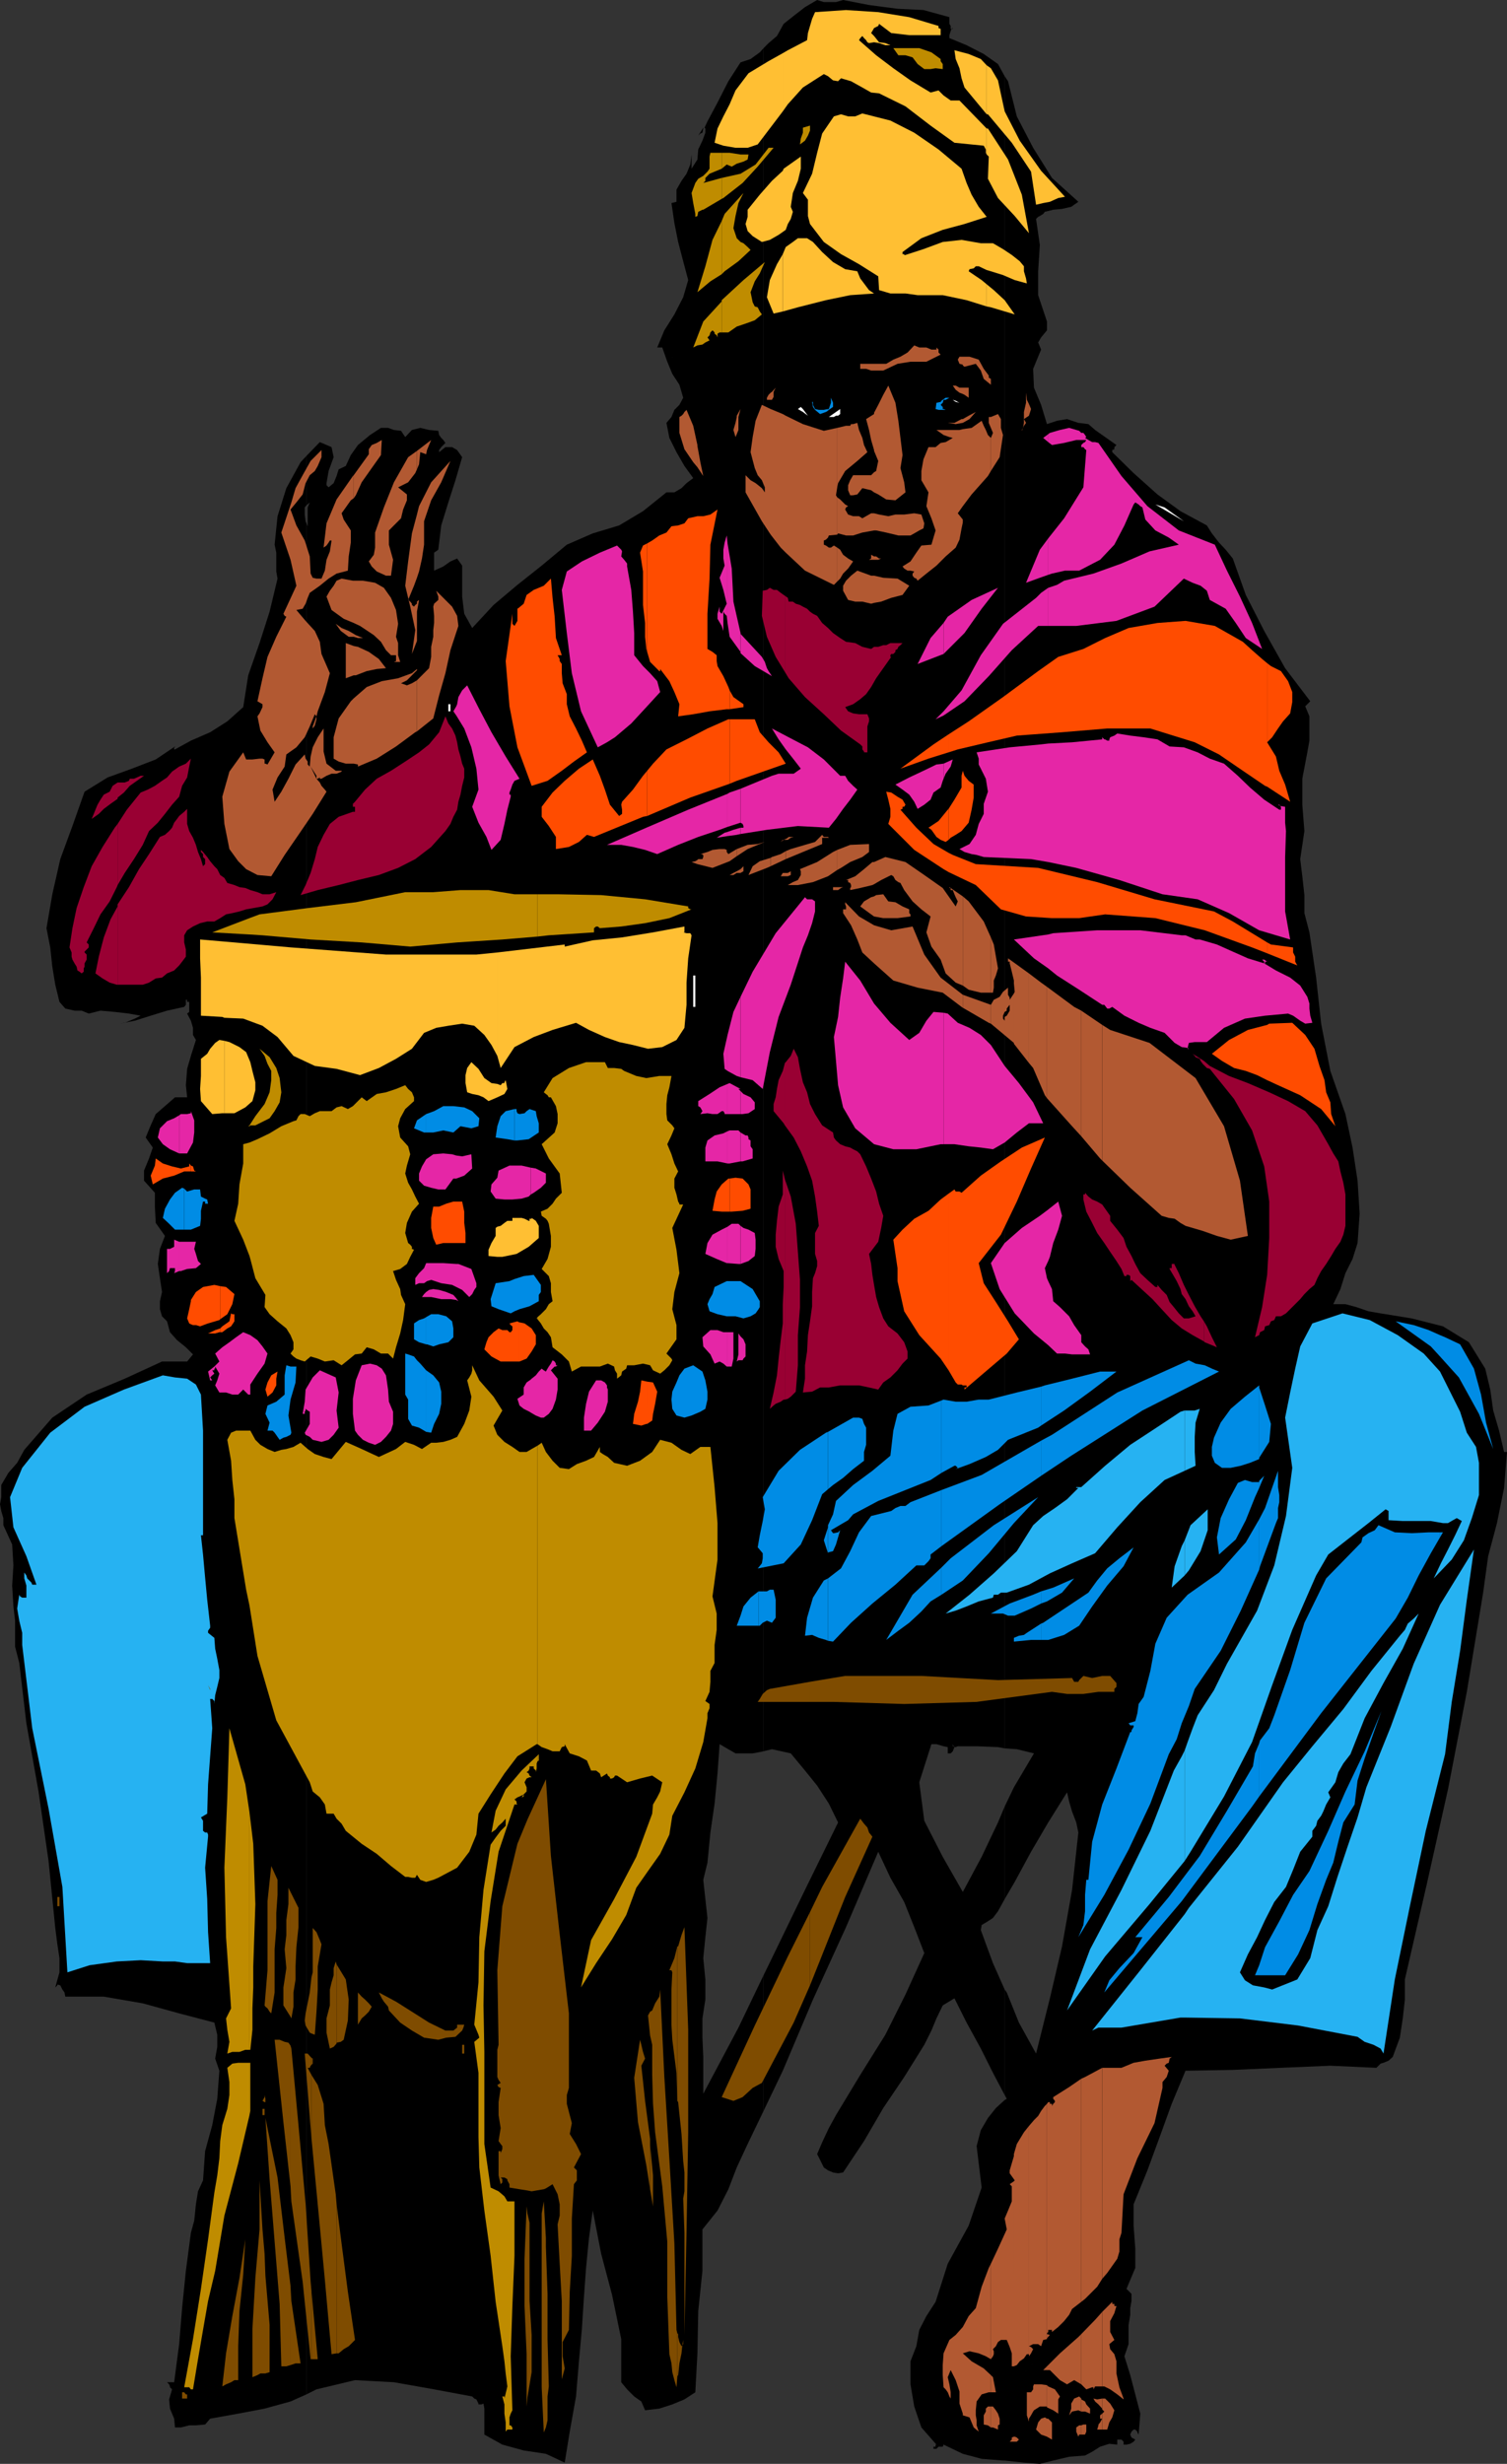 <svg xmlns="http://www.w3.org/2000/svg" width="360" height="588.5"><rect width="100%" height="100%" fill="#333333" stroke="none"/><path d="m73.203 571.898 2.399-1.199L84.8 568.5l9.3.5 9.602 1.7 9.098 1.698.5.5.5.2.5 1v.199h.7l.5-.2.203 1.2v6.203l4.297 2.398 5.102 1.399 5.3.8 4.5 2.102 1.2-7.402 1.5-8.399.699-8.398.699-7.703.5-7.7.5-6.898.703-7.199.899-6.5 2 10.297 2.601 9.8 2.2 10.602V569l1.398 1.7 1.699 1.698 1.703 1.2.899 2.101 3.398-.402 3.102-1 2.898-1.2 2.602-1.699.5-9.3L166.8 552l1-9.602V532.5l3.601-4.5 2.598-5.102 2-5.199 2.602-5.601 3.8-7.899v-32.402l-6 12.5-8.402 15.8v-8.8l-.2-4.598v-4.601l.7-4.5v-4.801l-.5-5.098.5-5 .5-4.601-.5-4.5L168 449l1-4.102.703-7.199 1-6.902.7-7.2.5-7 3.8 2.2h4.098l2.601-.5V11.5l-.902 1-2.2 1.598-2.398.8-2.902 4.5-2.598 5.102L169 29l-.7 1.5.2.2v1l-.7 1.898-1 2.101-.198 2.399-1.399 2.199v-3.399l-.3 2.399L164 41.5l-1.2 1.7-1.198 2.097v2.902l-1.2.301.7 4.797.898 4.5 1.203 4.601 1.2 4.5-1.2 4.102-2.101 4.098-2.399 3.8L157 83h1.203l1.2 3.398 1.199 2.899 1.699 2.601.902 3.102-.902 1.7-1.2 1.198-.699 1.7-1.199 1.402.7 3.598 1.699 3.402 1.898 3.297 2.102 2.902-1.602 1.2-1.2 1.199-1.698 1h-1.899l-5.601 4.5-5.7 3.402-6.3 1.898-6.2 2.7-6 5-5.8 4.601-5.7 4.801-5.101 5.5-1.899-3.402-.5-4.098v-7.402l-1.199-1.7-1.601.7-1.7 1.199-2.199 1V132l1-.703.7-5.797 1.699-5.5 1.699-5.3 1.601-5.5-1.199-1.7-1.203-.703h-1.598l-1.5 1.203v-.5l.5-.703 1-1-.5-.7-.5-.5-.5-.699-.199-1-2.203-.199-2.098-.5-2 .5-1.601 1.7-1-1.5-1.7-.2-1.398-.5H91l-2.598 1.7-2.902 2.398-1.7 2.402-1.198 2.598-1.7.8-.5 1.602-.699 1.7-1.203 1-.5-.5v-.5l.5-2.899 1.203-3.3-.5-2.403-2.8-1.2-3.2 3.301V120.7L74 120l-.5 1.2v4.5l-.297-.7v446.898"/><path d="m73.203 125-.203-.5-.2-1.602V121.2l.403-.5v-11.8l-1.402 1.5-3.399 6.199-2.101 6.699-.7 6.8L66 132v4.5l.3 1.7-1.898 7.898-2.402 7.5-2.7 7.699-1.198 7.601-3.801 3.399-4.098 2.601-4.601 2L41.8 179h-.2v-.5h.2v-.203l-4.598 3.101-5.703 2.2-5.797 2.101-5.5 3.399-2.902 8.199-2.899 7.902-1.902 8.399-1.398 8.101.898 4.598.5 4.601.703 4.301 1 4.098 1.399 1.601 2.199.5h1.7l1.703.7 2.797-.7 3.402.301 3.399.399 2.8.5-1.398.699-1.203.5-1.2.5-1.198.203 3.601-.703 3.797-1.2 3.902-1.199L44 240.5l.402-.5v-1.203h.301v.5h.5v2.402l-.5.399.899 1.699.5 1.703v1.7l.699 1.198-1.2 3.801-.898 3.098-.3 3.902.3 2.899h-2.902l-2.399 2.101-2.199 1.899L36 268.797l-1.2 2.902 1.7 2.399-.898 2.601-1.2 2.899V282L37 284.898v3.301l.203 3.899 2.2 3.101-1.2 3.098-.5 3.601.5 3.399.5 3.3-.5 2.2v1.902l.5 1.7 1.2 1.199.699 2.601 1.699 1.899 2.101 1.699 1.7 1.703-1.399 1.7h-6l-8.902 4.097-9.098 3.8-8.203 5.5-6.7 7.7-1.698 3.101L2 351.797l-1.7 2.902v2.899l-.3 1.699.3 1.601.5 1.7v1.699l2.102 4.601.301 5-.3 4.801.3 5 .399 3.399v6.199l1 3.902L6.3 411.598l2.902 16.3 2.399 16.602 1.601 16 .5 3.898.5 3.301v3.399l-1 3.601.5-.5V474l.7.2.5 1 .5.698.199 1H24.8l9.3 1.602 8.7 2.398 8.402 2.2.7 2.902v2.898l-.5 2.801 1 2.899-.5 6.699-1.2 6.3-1.703 6.2-.5 7-1.2 2.601-.5 3.102-.398 3.898-.8 2.899-1.2 9.101-.902 8.899-.7 8.601L41.603 569h-1.7l.5.5.2.5v.2l.5.5-.7 2.398.2 2.199 1 2.402.199 2.098h1.402l2-.5h1.598l2.199-.2 1.203-1.398 6.7-1.199 6.3-1.203 6.2-1.7 3.8-1.699V125m109.198 379.2 4.598-9.602 7.203-17 7.899-17.301 7.699-18 2.902 6.203 3.297 5.797 2.402 6 2.399 6.203-4.5 9.898L211.5 486l-6 9.598-5.797 9.601-1.703 3.098-1.598 3.402-1.199 2.801 1.598 3.2 1 .698 1.199.5 1.203.2 1.2-.2 5-7.5L211 503.5l5-7.402 4.8-7.7 1.7-3.398 1.203-2.902 1.5-3.098 2.797-1.703 2.902 5.8 3.399 6.2 2.902 5.8 2.797 5.301V475.2l-2.797-6.3-2.902-7.899.199-1.203 1.5-.899 1.203-.8 1.2-1.598 1.597-2.902V431.5l-1.598 3.797-3.902 8.203-4.5 8.398-4.797-8.398-4.402-8.602-1.2-9.199 2.899-9.101h1.203l1.7.5 1 .199v1.5h.699l.5-.5.398-1-.2-.2h-.198v-.5l.199.5H228v.2h.3l.5-.2h4.5l5.102.2 1.598.3V18.2l-1.598-2.902-3.402-2.4-4.098-2.101-4.101-1.7v-.699l.3-1 .2-.5h-.2V6.2l-.3-.5V4.098l-6.2-1.7-6.199-.3-6.8-.899-6.2-1.199-1.699.5h-2.902l-1.598-.5-2.902 1.7-2.7 2.097-2.398 1.902-1.601 2.899-2 1.699-1.2 1.203v406.797l2-.5 4.5 1 3.399 4.101 2.902 3.602 2.797 4.297 2.203 4.5-7.902 16.101-7.899 16.301-2 4.098v32.402"/><path d="m240 587.7 4.602.5 3.8.3 3.2-.8 3.8-.903 3.801-.297 1.7-.902 1.898-1.2L265 583.7l1.902.2v-1.2h1l.5.5v.7h.7l.898-.2.8-.5.403-.5-.902-.5-.301-.699.3-.703.5-.5h.403l.5.5V581l.297.5.402-5-1.199-4.602-1.203-4.601-1.398-4.5 1-2.899v-4.601l.398-2.399v-1.601l.3-1.7v-1.699l-1.198-1.199 2.101-5v-4.601l-.402-5.5V526.5l3.3-8.102L277 510.5l2.902-8 3.301-7.902 11.297-.2 11.5-.5 11.8-.5 11 .5 1-1 .7-.199 1.203-.5 1-.902 1.7-4.598.699-4.601.5-4.5v-4.801l5.199-22.598 5.101-22.8 4.5-23.301 3.899-23.7 1.199-8.699 2.102-7.902 1.699-8.399.699-8.601h-.7l-1.198-5.098-1.399-4.8-.703-5-1.2-5-3.898-6.301-6.199-3.801-7.5-1.899-7.402-1.199-2.899-.5-2.902-1-2.598-.699H318.5l1.703-3.602 1.2-3.8 1.699-3.399 1.199-3.8.5-7-.5-7.899-1.2-7.902-1.699-8-3.601-10.301-2.2-11.297-1.199-11-1.601-10.8-1.2-4.602v-4.301l-.5-4.5-.5-4.098 1-6.699-.5-6.3V186l1.2-6.3.5-2.802v-5.8l-1-2.399L313 167.5l-6-7.902-5-8.899-4.398-8.601-3.102-8.7-1.7-2.101-1.597-1.7-1.703-2.199-1.2-1.898-6.3-3.402-5.5-4-5.7-5.098-5.097-5v-.5l.5-.203v-.5l.5-.5-1.703-1.2-3.398-2.398-1.602-1.402-2.398-.297-2.7-.902-2.402.402-2.398.797-1.399-4.598L247 92.598l-.2-4.5 1.903-4.598-.703-1.703.703-1.2 1.399-1.699v-2.101L248 70.5v-5.703l.402-6.297-.902-6.203.5-.5.402-.2.801-.5.399-.5 2-.5 2.101-.199 2.2-.5 1.699-1.199L251.3 42.5l-4.5-7.203-3.899-7.5-2.101-8.399-.8-1.198v399.399l2.902.199 4.098 1-4.797 8.101L240 431.5v22.098l2.402-4.098 3.899-7.203 4.101-7 4.5-7.2.5 2.2.7 2.402 1 2.598.5 2.402-1.5 13.7-2.399 13.5-2.902 12.398L247.5 490.5l-4.098-7.402-2.902-7.2-.5-.699v25.2l.5.898-.5.3V587.7m0-86.102-2.098 1.902-1.902 2.398-1.7 2.899-1 3.8 1.2 9.903-3.098 9.098-5 9.101-2.902 9.098-2.2 3.402-1.698 3.301-.7 3.898L217.5 564v5.5l.902 5.297 1.7 5 3.601 4.101h-.203v.5h-.5v.5h.703l.5-.5h1l.2-.5 4.597 2.2 4.5 1.199 5.102.402H240v-86.101m-12.7-494.7h.302V6.7zM168 30.5l-1.2 1.898.5-.5.5-.199.2-1V30.5"/><path fill="#bf8c00" d="M224.703 14.098v.5l.5.699V16.5l-1.703-.203-1.2.203h-1.5l-1.597-1.203L218 13.699l-1.7-.5h-1.698l-1.2-1.699h6.2l2.898 1 2.203 1.598M193.5 30v1.2l-.5 1.198-.7 1.2-1.198.902.199-1.402.5-1.399V30.5l1.699-.5M59.602 505.2l.199-1v-11.5h-.2v12.5"/><path fill="#bf8c00" d="M59.602 492.7h-2.7l-1.402.198-1.2 1 .5 3.399v3.101l-.5 3.301-1.198 3.899-.5 3.8-.2 4.102-.5 4.098-.699 4.101-1.5 11.2-1.703 11.8-1.898 12L44 570.2h1.203l.399.5h.5l1.198-7.2 1.199-7 1.203-6.902 1.7-7.2 2.199-13.199 3.3-12.5 2.7-11.5v-12.5m.001-3.101h.199l.5-4.801v-5.098l.199-5v-5l.5-14.902-.5-14.399-.898-7.5v56.7"/><path fill="#bf8c00" d="m59.602 432.898-1-6.699-3.801-13.402-.5 16.5-.7 16.8L54 462.7l1.203 17L54 482.098l.3 2.699.5 2.902-.5 2.801 1.2-.402h1.703l1.399-.5h1v-56.7m0-49.398 1.898 12 4.5 15.398 8 14.801.703 2.2 1.7 1.398L77.601 431l.398 2.2h1.703l.7 1.198 1.199 1.2 1 1.699 3.8 3.101L90 442.797l3.402 2.902 3.399 2.598h.699l.902.203h.801l.399-.703.8 1.203 1.399.5 1.699-.5 1.203-.5 4.5-2.402 2.899-3.801 1.699-4.098.5-5 2.902-4.601 3.297-5 3.102-4.098 4.601-2.902h.2v-71.301l-1.403.8-1.2.7h-1.698l-1.7-1.2-1.902-1.199-1.7-1.699-.898-2.199 2.098-3.602-2.098-3.3-3.402-3.899-1.7-3.601v1.199l-.198.8-.5.903-.5.7 1 3.898-.5 3.3-1.2 3.2-1.699 3.101-1.601.7-1.7.5-1.699.199H103l-2.2 1.5-1.898-1-2.101-.7-2.2 1.7L90.5 348l-4.098-1.902-3.8-1.7-3.399 4.102-1.902-.5-2.098-.703-1.703-1.2-1.7-1.5-1.698 1-1.7.5-1.199.2-1.601.5-1.7-.7-1.699-1L61 343.899l-1.2-2.199h-.198v41.8m0-41.8h-3.2l-1.199.5-.902 1.698.902 5 .297 4.602.5 4.598v4.5l2.8 17.101.802 3.801v-41.8m0-41.7.199.7L61 305.296l2.402 4-.199 2.902 1.2 1.7 1.898 1.699 2.101 1.699 1 1.601.7 1.7v1.699l-.7 1 .7.703.699.5 1 .398 1 .301L74.203 324l1.7.5 1.699.7 2.101-.302 1.899 1.2 1.5-1.2L84.8 323.5l1.601-.203 1.2-1.5 1.699.5 1.699 1h1.703l.2.203 1 1 .699-2.703 1-3.297.699-3.203.5-3.797-1-2.203-.2-1.399-1-2.199-.699-2.101 1.7-.5 1.601-1.2L98 300.2l.902-1.699-.5-.203v-.5l-.402-.5-.5-.399-.7-2.398.403-2.402 1.2-2.7 1.699-1.898-.899-1.703-.8-1.7-.903-1.597-.7-2.203.403-1.899L98 275.7l-.5-1.902-1.898-2.098-.5-2.699.5-1.902 1.199-2.2L98.902 263v-.902l-.5-1.2-.902-.8-.7-.899-2.198.899-2.399.8-2.203.399L87.602 263l-1.2-.902-2.101 2.101-1.2.7-1.5-.7-1.199.301-1.199.898h-2.8l-1.2.5-1.203.7-1.2-.5h-1l-.5.5-.5 1-.698.199L67.203 269l-2.8 1.7-2.903 1.398-1.898.8V300m0-27.102-1.5.399v4.601l-.899 5-.3 4.602-.903 4.098 2.102 4.5 1.5 3.902v-27.102m0-3.898.199-.203H61l1-.5 2.402-1.2 1.2-1.699 1.199-2.101.402-2.399-.402-3.398-.801-2.402-1.598-2.598-2.402-2 1.203 1.7.7 1.898.898 1.699V258l-.399 2.898-1.199 2.801L61 266.598l-1.398 2.199V269m0-.203L59.3 269h.3zm0-45.597 3.101.198 11.5 1 12.2.7 11.597 1 11.203-1 10.797-.7 8.402-.699v-10.101h-5.5l-6.199-1H110l-6.5.5h-6.7L85 215.5l-11.5 1.398-11.5 1.5-2.398.899v3.902m0-3.902-8.899 3.402 8.899.5zm68.8 201.403.301-.2V419l-.3.297v1.402"/><path fill="#bf8c00" d="m128.402 419.297-3.8 3.601-3.801 4.5-2.399 5.102-1 5.2 1-.7.7-.902.898-.801.8-.899v1.7l-1.198 1.199-1.2 1.601-1.199 1.7-1.703 10.8-1 11.301-.2 10.801-1 10.098.5 1.199.5 1.203.2.7-1.2 1 1 7.398V510.5l.2 7.2 1.203 10.3 1.5 10.797 1.2 11L120 560.398l.5 3.602.3 2.898.403 3.102-.703 2.898v-.5h-.5l.5 1.899v2.203l.3 2.098v2.199l.403-.5h1.2v-.5l-.403-.5h-.297v-1.899l.297-.898.402-.8-.402-12.903.402-12 .5-12v-13h-1.699l-.703-1.2-1.398-1.199-1.899-.898-1.5-10.402v-22L115.5 479l.203-12.902 1.5-12 1.899-11.801 3.8-11.297h.7l-.2-.203v-.5l-.5-.5.7-.5.5-.2 1-.5.199-.5-.2.5.7-.699v-1l-.5-1.199.5-.902.699-.297h.5l-.5-.402-.2-.5-.5-.301.5-.399.2-.5v-.5h1v.5l.5.5v.399l.203-.899V421.2l.2-.5v-1.402m-.001-2.7 1 .699 1.399.5 1.199.5h1.703l.5-1 .7-.2v-.5l1.199 2.2 2.199.703 1.902 1 1 2.398h1.2l.898.7.3.902 1.399-.902.203.5.5.402v.297h.5l.5-.297.2-.402h.5l2.398 1.601 3.101-.902 2.899-.7 2.402 1.602-.5 2.2-.703 1.398-1 1.703-.2 2.2-3.8 10.3-5.297 10.098-5.5 9.8-2.402 11.301 3.601-5.8 3.801-5.7 3.399-5.8 2.398-6.5 2.8-4 2.903-4.102 2.2-4.598.699-4.5 2.898-5.601 2.602-5.7 1.898-6.3 1-5.7V409.2l.5-1.199v-1l-1-.703 1-2.2.203-2.398v-2.601l1-1.899v-4.3l.5-3.602v-3.899l-1-4.101 1.2-8.797v-8.703l-.7-8.598-1-9.601h-2.402l-2.399 1.699-2.101-1-2.399-1.7-2.699-.699-1.902 2.899-2.899 2.101-3.101 1.2-3.098-.7-1.5-1.398-1.203-.703-.7-.5v-1.2L141.903 348l-1.902.898-2.2.801-1.898 1.2-2.199-.301-1.703-1.7-1.598-2.101-1-2.2-.699.5-.3.2v71.3m-.002-101.499.801 1 .7 1.199.898.902.8 1.2.399 2.398 2.203 1.703 1.7 1.7.699 2.398 2.199-1.2h4.5l1.902-.699 1.5.7.2.898.5.8v1.2l1-.797.199-.902 1-.7.199-.8h1.699l2.102-.399 1.699.399.699 1.199 1.703.8 1-.8 1.2-1.2.699-1.199-.2-.398-1-1-.199-.203 2.399-3.399V316.5l-1-3.8.5-4.102 1.199-4.5-.7-5.598-1-5.203 2.602-5.598h-.902v-.199L162 287l-.398-1.703-.5-1.598V281.5l.898-1.703-.898-1.899-.7-2.199-1-2.402 1-2.098.7-1.699-.5-.703-1.2-1.2-.199-1.5V263.7l.2-2.101.5-1.899.5-2.699H157.5l-3.098.5L152 257l-2.898-1.203-.7-.5-1.699-.2h-1.5l-.703-1.398H140l-4.098 1.399L132 257.5l-2.098 3.398.5.399.399.3.3.5h.5l1.2 2.102.402 1.899v2.199l-.703 2.203-3.098 2.797 1.7 3.402 2.601 3.598.5 4.601-1.402 1.399L132 287.5l-1.2 1.2-1.597.698.2 1 1 .7.398.5.3.699.5 2.902v2.598l-.8 2.902-1.399 2.399 1.7 1.699.5 1.703v2.098l.398 2.199-.898.703-.7 1.2-1.199 1.198-.8.7v.5"/><path fill="#bf8c00" d="m128.402 314.598-.199.3.2.2zm0-90.898 2.7-.302 10.8-.699v-1l.5-.402h.399l.5.402 5.101-.402 5.7-.797 5.8-1.203 5.301-2.098h-.3l-.5-.3v-.399l-10.301-1.703-10.5-1-10.399-.2h-4.8V223.7m43.999-144.302H174L176 78l2.102-.703 2.199-.797L182 75.098l-.5-.7-.5-1-.7-.199-.5-1-.5-2.402 1-2.598 1.2-1.902 1.203-2.7-5.101 4.301-5.2 4.801v7.7"/><path fill="#bf8c00" d="M172.402 72 168 76.797 165.602 83l1-.5 1.199-.203.699-.5 1-.5-.5-.7.5-.5.203-.699.5-.5.5.5v.301l.5.399.2.5v-.899l.5-.3h.5V72m-.001-6.5.7-.703 3.3-2.399 2.899-2.699-.7-.699-1-.902-.699-.301-.902-.899-.797-2.398.5-2.902.7-3.098 1.199-2.402-4.5 5-.7 1.699V65.5"/><path fill="#bf8c00" d="m172.402 52.797-2.199 4.5-1.703 6.3-1.898 6.2 3.101-2.598 2.7-1.699V52.797m-.001-5.297.399-.203 4.601-3.598L181 39.797l3.8-4.5h-1.198l-3.102 4-3.598 2.203-4.5 1v5"/><path fill="#bf8c00" d="M172.402 42.5 168 43.7l.5-.5v-.7l1-1 1.203-.5 1.7-.703V36.5h-2.7l-.203.898v2.899L169 41l-1 1-1.2.7-.698 1-.899 2.398.399 2.402.5 2.598v.699l.5-.2.199-1 1-.5H168l4.402-2.597v-5"/><path fill="#bf8c00" d="m172.402 40.297 1.2-1 1.199.5 1.199-.7 1.602-.5 1-.5.199-1.199h-1.899l-2.601-.398h-1.899v3.797m-47.3 388.301-.5.699.5-.2zm0 0"/><path d="m166.102 33.598-.899 2.101.899-2.101"/><path fill="#fff" d="m160.602 85.2 1 1.698-1-1.699"/><path fill="#b25932" d="m84.5 182.398 1 .2v.5l4.5-1.899 4.602-2.902 4.601-3.399.399-.199V162.5l-1.2.7-1.199.5-1.402-.5 1.402-.7 1.2-1.203 1.199-1.2v-.3l-1.2 1-3.3 1.203-3.899.7-3.601 1.398-3.102 2.699v15.601m0-15.601-.7.703-2.898 4.098-1.199 4.5v5.101l1.2.7 1.699.5H84.5v-15.602m0-5.5h.5l2.602-1 2.398-.5 2.203-.2-1.703-2.199-2.398-1.699L85.5 154.5l-1-.203v7m0-7-1.898-.7V162l1.898-.703v-7m0-2.199 1 .3h1.203L85 151.7l-.5-.3v.699m0-.701-1.2-.699-1.698-.699-1.399-1 1.2 1.7 1.898 1.398H84.5v-.7m0-2.601 1.5.703 3.3 2.2 1.7 1.597 1.203 2 1.2 1.203h1.199v1.398l-.5.2h1.5l-.5-1.598v-2.902l-.5-1.5.5-3.098-.5-3.3-1.2-2.903-1.699-2.399-2.101-1.199-2.899-.5H84.5v10.098m0-10.097h-.2l-2.698-.5-1.2.5-.699 1.198-.902 1.2L78 142.5l1.203 3.2 2.899 2.097 2.398 1v-10.098m0-19.699.5-.703 1.402-3.098 2.399-3.402L91 108.699l.203-3.601-1.203.699-1.2.5-.698 1v1.203l-3.602 5v5.5"/><path fill="#b25932" d="m84.5 113.5-.2.2-3.898 5.597L78 125l-.7 5.797.7-.5.5-.7.3-.5h.403l-.402 2.602-.801 2-.398 2.598-.801 1.902h-1.2l-.898-.199-.5-1-.203-4.102-1.2-3.8-2-3.598-1.398-3.8 1.399-1.7 1.5-1.902.699-2.7 1-1.898 1.203-1 .7-1.203.898-2.098V107.5l-2.598 2.598-1.902 3.402-1.7 3.098-1 3.402-2.398 7.2 2.2 6.5 1.398 6.198-3.098 6.7.297.5.402.199-2.402 4.8-2.098 4.801L62.703 162l-1.203 5.5 1.203.7v.698l-.703 1.5-.5.7.703 3.402 1.7 2.797 1.699 2.402-1.7 2.899-.5-.2h-.199v-1l-.5-.199H62l-1.7.2h-1.5l-.698-1.7-3.301 4.598-1.7 6 .5 6.5 1.2 6 2.101 2.902 1.899 1.899L61.5 209l3.3.297 3.2-5.098 3.3-4.8 3.403-5L78 189.097l-.398-.5-.801-.899-.399-.8-.8-.899h.3l.5-.3v.3h.399l1.199-.703 1.203-.5h1.2l1.199-.5v-.2h-1.399L78 182.399l-.7-2.898V174l-1.398 2.098-1.199 2.402-.5 2.2-.203 2.398-.5-.5v-.7l-.5-.699-.2-1-2.198 2.399-1.7 3.402-1.699 3.098-1.601 2.402-.5-2.902 1.199-2.899L68 183.098l.402-2.899 2.399-1.699 2-2.402L74 173.5l1.203-2.902.399.5.3-1.2 1.7-4.601 1.199-4.5-2-4.598-.399-2.902-1.199-2.598L73 148.297l-2.2-2.598 1.5-.3.7-1.2.5-1.402.5-1.2 2.402-1.699L78.5 138.2l1.902-1.2 2.7-.703.199-3.399.5-3.3v-2.899l-1.7-2.601-.5-1.5 1-1.399 1.2-1.699.699-.5v-5.5m15.102 61.2 3.898-3.102 1.402-5.5 1.5-5.301 1.2-5.5 1.898-5.797-.297-2.402-1.203-2.2-2.098-2.101-1.699-1.7.5 1.403v.797l-1 .902-.203.7.203 2.199v1.699l-.203 1.703v1.598l-.5 2.402v2.398l-.5 2.7-1.7 1.699-1.198 1.203v12.2"/><path fill="#b25932" d="M99.602 160.098v-.301l1.199-1.2-1.2 1.2v.3m.001-6.999v-7l.5-2.801-.5.402v9.399m0-8.898-.399.3-.3.398-.5-.398v-.3l-.403-.5-.5-.403 1.402-3.399.7-1.898v-15.102l-1.2 4.5-.902 6.7-.7 5.8 1.2 5 1.203 5.602-.8 5.7 1.199-3.102v-8.899m0-6.199.5-1.5.699-3.102.5-3.3V124.5l1.699-5 2.402-4.3 2.2-5.102-4.602 5.101-2.898 5.7-.5 2V138m0-25.902.5-1.2.3-2.898 1.399.5.199-1 .5-1.203.5-1.2-3.398 2.602v4.399"/><path fill="#b25932" d="m99.602 107.7-2.102 1.5-3.398 6-2.399 6-2.101 6v3.597L89.3 132.5l-1.2 1.598.7 1.199L90 136.5l2.203 1h1.2l.5-3.8-1-3.602v-3.399l2.898-2.902.5-2.098.902-2.199v-1.402l-2.101-1.7L97.5 115.2l1.703-2.2.399-.902v-4.399m67 98.699 3.601.899 4.098-1.598L176 204.5v-1.703L174 204l-.398-.5v-.5l-.5-.203h-1.2l-1.699.203-1.203.5-1.7.5h.5v.2h.2v.5l-.2.5h-1l-.198.198v1m0-1-.5.301-.899.2 1.399.5v-1m0-93.801 1.398 2.101-.7-3.3-.698-3.899v5.098"/><path fill="#b25932" d="M166.602 106.5v-.203l-1-4.598L164 97.9l-.5.5-.297.5-.402.398-.5.3v3.801l1.199 3.899 2.102 3.101 1 1.2V106.5m9.398 102h.902l.7-.402v-1.2l-.7.7-.902.5v.402m0-.402-.797.402-.902.5h.902l.797-.5v-.402m0-3.598 2.602-1.703 4.101-1.7-1.703.5-2.398.2-2.602 1v1.703m0-100.8.402-1v-3.102l.5-1.899-.902 1.598v4.402m0-4.101-.297 1.402-.5 1.7.5 1.698.297-.699v-4.101m8.102 107.3 3.601-1.699v-1.902L186.5 204l-2.098.7-.3.198v2"/><path fill="#b25932" d="m184.102 204.898-2.602.801-1.7 1.2-1 2.101 4.403-1.703.899-.399v-2m0-77.198 2.398 3.097 1.203 1.203V99.297l-.703-.399-2.898-1.199v30m0-29.999-2.102-1-1.5 3.8-.7 3.898-.5 3.602 1 3.797.7 1.703 1 1.2.703 1.698v1.2l-.703-1-1.5-1.2-1.2-.699-1.198-1.199v4.098L182 124.5l2.102 3.2v-30m0-2.2h.3l.399-.703v-1.2l.5-1-.899 1-.3.2V95.5m0-1.703-.5.5-.399.703v.5h.899v-1.703m3.601 117.601h2.899l3.601-.699 3.598-1.402 2.199-1.5V203l-1 .5-3.797 2.398-4.101 1.7.199.5V209l-.7 1.2-1.199.5-1.199.698h-.5m0-2.101h.5l.7-.297v-.902l-.7.402h-.5v.797m0-.797H187l-.5.797h1.203v-.797m0-3.3 4.098-1.7 4.601-1.902v-1.5H199h-1l-.2-.2h-1l-.398-.5-1.699 1.7-2.402.699-3.399 1-1.199.5v1.902m0-4.601h.5l.7-.5.699-.2h-1.2l-.199.2-.5.3v.2m0-.2-.5.2H187l-.5.5.703-.5h.5v-.2m0-68.398 4.598 4.297 6.902 3.402.797-.8v-8.102l-.797-.5-.703.5h-.5l-.7-.5-.5-.2v-1l.5-.199.5-.5.2-.5 2-.199v-8.902l-.297-.5.297-1.899V102.2l-3.2.7-5-1.602-4.097-2V132M200 212.598h.203l.7-.5.5-.2H200v.7m0-.7h-1v.7h1v-.7"/><path fill="#b25932" d="m200 207.797.902-.5 2.2-1.399L206 204.7l1.602-1.199v-1.902l-4.5.199L200 203v4.797m0-68.899.703-.699.7-1.199 1.199-1.203 1.199-1.7-1.2-.699-1.199-.898-.699-1.203-.703-.5v8.101m0-11.198.203-.302 1.899.5h1.699L206 127.2l2.8-.5v-4.101h-.698L206 123.797l-.797-.5h-1.402l-1.2-.399-.699-1.199.2-.5.5-.3-.7-.399-1-1-.199-.203-.703-.5v8.902m0-11.301.203-1 1.7-2.898 2.898-2.402 2.402-2.098-.8-1.703-.403-1.7-.797-1.898-.402-1.699-1 .297h-.5l-.2.402h-1l-2.101.5v14.2m8.8 113.699 4.602 4.101 5.801 1.7 6 1.199 4.5 3.402.297.2v-3.102l-5.297-4.098-3.902-5.5-2.801-6.703-5.098.902-4.101-1.199v9.098M208.8 221l-3.597-2.102-3.3-3.398v.5l.199.5v.7h-.7v.898l1.899 2.902 1.5 3.398L206 227.5l2.8 2.598V221m0-2.102 2.2.399h3.402l3.098-.399v-.5l-.297-.3v-.899l-1.601-.699-1.7-1-1.699-.203-1.203-1.7-1.7.2-.5.3v4.801"/><path fill="#b25932" d="m208.8 214.098-.698.199-1.7 1-.902 1.203 2.602 1.898.699.5v-4.8m-.001-2.898 1.7-1 2.402-1.2.5.297.5.902.7.5.5.2.898 1.699 2 2.699 2.102 1.902 2.199 1.7-1 3.8 1.199 3.399 2.203 3.101 1.2 3.301 2.398 2.2 1.699.698v-21.3l-3.2-2.2v.2h.302v.5h.5l.398 1 .3.699.5 1-.5 1.203-3.097-4.402-4.402-3.098-4.5-3.102-4.801-1.199-2.7 1.2v5.3"/><path fill="#b25932" d="M208.8 205.898h-.398l-2 1.7-2.101 1.699-2.2.902h.5v.5l.5.2.2.5v.5l-.2.199v.5l2.399-.5 2.902-.7.399-.199v-5.3M208.8 144l1.7-.3 2.402-.903 2.7-.7 1.601-2.199-2.8-1.699L211 138l-2.2-.5v6.5"/><path fill="#b25932" d="M208.8 137.5h-.698l-3.301-1.203-1.5 1.203-1.2 1.2-.699 1.198v1.2l1.2 2.199 1.699.402H206l2.102.5.699-.199v-6.5m-.001-3.8h1l.7-.302h-.5l-.7-.5h-.5v.801"/><path fill="#b25932" d="m208.8 132.898-.698-.398v.898l-.5.301h1.199v-.8m-.001-6.199h.5l2.403.5 2.899.698h2.898l.902-.5 1.2-.699 1-.5.199-1.199-.7-2.102-1.699-.3-2.402.3h-2.098l-1.699.399-2.203-.399-1.2-.3v4.101m0-9.101 1 .5 1.903 1.199 2.2.203 2.398-1.902-.301-2.399-.898-3.402.5-3.098-.5-4.101-.5-4.098-.7-4.3-1.699-4.102L211 94.297l-1.2 2.402-1 1.899v9.101l1 2.399-.5 2.402-.5.297v4.8m0-4.8-.698.703H203.8l-.7 1.2-.5 1.198v1.2l.5 1.199h.7l1-.2.402-.5.797-1 2.102.5.699.5v-4.8"/><path fill="#b25932" d="M208.8 98.598v.3l-1.898 1.2.7 2.601.5 2.399.699 2.402v.2-9.102M208.8 88.5h2.2l3.402-1.602 3.098-.5h3.8l3.403-1.699-.5-.5V83.5l-.5-.5v-.5 1H222.5l-1.2-.5h-1.698l-1.2-.5-1.601 1.7-1.7 1-1.699.698-1.699 1h-2.902V88.5"/><path fill="#b25932" d="M208.8 86.898h-3.3v1.2h1.402l1.2.402h.699v-1.602M230 576.5v.398l1.602.5 1 2.399 1.199 1-.5-1.5v-1.2l-.2-1.199V575.7l.2-2.101 1.199-1.7 1.703-.5h.5v-4.101L235 565.699 232.102 564 230 562.098l1.602-.5 2.199.5 1.699.699 1.203.703v-22.8l-.5 1-1.703 4.5-1.398 5.097-1.7 1.902-1.402 2.598V576.5m0-20.703-1.7 1.902-1.5 1.2-1.398 3.199-.199 2.8v2.399l.2 2.902.5.5.5.7.398 1 .3.5v-1.5l-.3-1.899-.399-1.703.7-1.7 1.199 2.403.902 2.7v2.898L230 576.5v-20.703m0-315.097 6.203 3.597.5.203V240L230 237.598v3.101m0-5.301 1.402 1 2.899.7h2.402v-13.2l-1.703-3.8-3.598-4.801-1.402-1.2v21.301m0-111.3-1.2-1.5 1.2-1.7V102.5l-.797.2h-5.5l1 .698.7.5 1.398.5.8.2-1.699 1-1.199.199-1.203 1h-1.7l-1.198 2.902-.5 2.801v2.2l1.699 2.898-.5 3.3 1.199 2.899 1 2.902-1 3.399-2.398.199-1.2 1.703-1.402 2.098-1.898 1.199.398.5.8.5h.7l.902.203-.402.5v.5l.402.5.5.2.301.5 2.098-1.7 2.402-1.902 2.2-2.2 2.398-2.101.902-1.899.5-2.699.297-1.402v-.7m0-3.199 2.102-2.8 3.898-4.399.703-1.199v-7.902l-.703-.7-.5-1.199-.5-1-.5-1.199-2.398 1.7-2.102.3v18.398M230 101l1.602-.902 1.5-1.7-1.7.899-1.402.8V101m0-.902h-.297L228 101h-1.598l1.899.297L230 101v-.902m0-6 .402.199 1 .703v-2.402H230v1.5m0-1.5h-.797l-.902-.5h-.7l.7 1 .902.699.797.3v-1.5m0-5.499v.199l.402.3 2.7-.699L234.3 88.5l.699 2 1.703 1.398V90.5l-.5-.3v-.5L235 88.097l-1.2-2.2-2.198-.699H230v1.899m0-1.897h-.797l-.402.698.402 1 .797.2v-1.899m6.703 494.598h.5l1.2.5v-1l.398-.2V577.7l-.399-1.199-.5-.8-.699-.903h-.5v5"/><path fill="#b25932" d="M236.703 574.797H236l-.5.5V576l-.5.898v2.2l1 .199.703.5v-5m0-3.399h1.2l-.7-3.601-.5-.5v4.101m0-7.898.5-.703.2-.5v-.7l-.2-.5.7-.699.5-1 .699-.5h1.398l.703 1.7.5 1.5v3.101h.5V521l-1 .7.5.5v3.597l-.902 2.203-.801 1.898.5 2.602-2.098 4.598-1.699 3.601V563.5m0-319 5.5 4.598v.199-12l-1 1.5v-.5l-.402-.7v-1.699l-1.2 1-.8 1.2-1.399.699-.699 1.203v4.5m0-7.402h.5l.2-1.2V234.2l.5-1.199.5-1.703-1-5.7-.7-1.699v13.2m0-124.599 2.098-3.3.8-5.302-.5-1.699v-2.101l-.699-1.2-1.699.7v2.601l.5 1.2-.5 1.199v7.902m0-12.902h-.5V101l.5 1.2v-2.602m5.5 483.602h.7l.5-.5-.5-.5-.5-.2h-.2v1.2m0-1.2-.5.2v.5l-.5.5h1V582m0-16.8.7-.302.699-.898 1-.703.699-1h.5v-54.5l-1.2 1.5-1.699 2.8-.699 2.403v6l.2.297-.2.203v44.2m0-50.7v.5l-1 3.398v.7l1 1.402v-6m0-265.203 3.598 4.601V232.5l-3.598-2.602v5l.2 2-.2.399v12m0-19.399-1.402-1v.801h.402v.399l.5 2 .5 2.101v.7-5m3.597 348.499v.2-.899l.5-.8.5-.899.2-.3 1.402-.903h1.7V575v-5.3l-1.399-.2H247l-.2.5v.7l-.5.698h-.5v7m0-7h-.5v5.5l.5 1.5v-7"/><path fill="#b25932" d="M245.8 562.297v.5l.5-.7.5-1-.5-.5-.5-.199 1-.5h1.2l.703.5.5-1.5.899-.199V502.5l-.5.5-.899 1.2-.703 1.198-1 1-1.2 1.399v54.5m0-308.399 1 1.2 2.802 6.5.5.699v-26.598l-1.399-1-2.902-2.199v21.398M245.8 99.297l.5-1.598-.5-1.199v2.797"/><path fill="#b25932" d="m245.8 96.5-.5-1-.198-1.703v2.402l-.5 2.2v1.699l1.199-.801V96.5m4.301 485.5 1.199.7v-4.102l-.899-.899h-.3V582m0-4.3-.5-.302-.899.301-.703.899-.5 1.699 1.203 1.203 1.399.5v-4.3m0-2.7 1.5.7 1.199.8v-3.402l.402-.7L252 570.7l-1.598-.699-.3-.3v5.3m0-8.903h.699l2.402 2.402 1.7 1 1.699-1 1.699 1v-12l-.7.7-4.398 3.898-3.101 3.101v.899m0-.898-.899.898h.899zm0-6.7.699-.8-.7-.2zm0-1.203.3-.297v-.5h.899v.5l1.5-1.203 1.402-1.399 1.2-1.5.699-1.398 2.199-1.703V496.5l-2.899 2-3.8 2.398v.399l.398.5v.3l-.398.403-.301.5v-.5h-.5v-.402h-.399l-.3.402v54.797m0-295 6 6.703 2.199 2.398v-30l-1.7-.898-6.5-4.8v26.597M258.3 581.5h.903l.297-.703v-1.7h-.7l-.5.2v2.203"/><path fill="#b25932" d="M258.3 579.297h-.5l-.698.5v1l.5 1.203.199-.5h.5v-2.203M258.3 576h.903l1.2.5v-1.203l-.903-1-.297-.7-.902-.5v-.199V576"/><path fill="#b25932" d="m258.3 572.898-.5-.5-1.198.5-.7 1.2v1.199l-.5 1.601.7-.898 1.5-.3.699.3v-3.102m-.001-3.398 1.2 1.2 1.402-.5h.301v.5l.399-.7h1.699v-17.8l-1.7 1.898-3.3 3.402v12m-.001-19.703.903-.7 2.899-2.898 1.199-1.902v-50.399l-4.098 2.2-.902.402v53.297m-.001-278.399 4.5 5.301.5.5v-32.402l-5-3.399v30m5 308.899h1.2l.5-1.7.703-1.199.5-1.699-1-1.601-1.203-1.2h-.7v2.602l.5.5-.5.5v3.797"/><path fill="#b25932" d="m263.3 576.5-.5.398v.801h.5l-.5.899-.398.5v.199l-.3 1h1.199V576.5m-.001-3.602-1.198.2-.899-.2.399.7.8.699.899 1v.203-2.602M263.3 570h.5l1.403.7 1.7 1.198 1.5 1.2v2.199-2.399l-1-2.699-.7-3.3V564l-.5-1.703-1-1.2-.203-1.199 1.203-1-1-1.898v-2.602l1-1.898.5-1.703h-.5v-.5h-.5v-.5l-2.402 2.402V570m-.001-25.703 1.2-1.399 2.402-3.398.5-1.703v-2.899l.5-1.601.5-9.2 3.301-8.597 4.098-8.402 1.902-8.399v-1.402l1-1.2.5-1.5-1-1.199.5-.5.5-.199.2-1 .5-.402-2.903.402-3.398.5-2.801.5-2.899 1.2h-4.601v50.398M263.3 277.2l6.7 6.5 7.5 6.698 1.703.5 1.399.2 1.398 1 1.203.699 4.098 1.203 3.402 1.2 3.297.898 4.102-.899L296.203 282l-3.8-13-6.801-11.5-11-8.402-9.399-3.098-1.902-1.203v32.402m-18.699-177.101V101l-.2 1.2.2-.5.5-.7-.5-.902m-.2 2.102-.3.5v.198zm-168.8 68.898-.899 2.402v.5l.5-.703.399-1.5v-.7"/><path fill="#fff" d="M199 99.598h-1l2.703-1.899v1.2l-.5.398h-.5l-.5.3H199m-7.2-1.199 1.2.899-1.2-1.598zm0 0"/><path fill="#fff" d="m191.8 97.7-.5-.5-.698.5 1.199.698V97.7M228.3 96l.903.2-.402-.2-.5-.3v.3"/><path fill="#fff" d="m228.3 95.7-.698-.2.699.5zm54.5 28.8-6.8-4 2.203.7zM152 137l.902 2.898L152 137"/><path fill="#ff4c00" d="M111.203 296.898h-5.3l-1.7.399-.703-1.598-.5-2.402v-2.399l.5-2.699h1.402l1.7-.699 1.699-.5h2.101l.5 2.398v2.7l.301 2.402v2.398m-44.903 30.7-.3 1.699v1.601l-.898 1.7-1.2 1-.5-1.7.5-1.699.899-1.699 1.5-.902m-20.699-11.301.5.203h.699l1 .297 1.902-.7 2.7-.8.199-.2V307.2l-1.399-.3-2.703.5-1.7 1.199-1.198 1.902v5.797m0-5.798v.297l-.399 1.902-.5 2.2.5 1.199.399.199V310.5m0-30.703H46.8l-.399-.2-.3-1-.5-.199v1.399"/><path fill="#ff4c00" d="m45.602 278.398-.399-.5v.7l-2 .5-2.101-.5-2.2-.7-1.699-1.199-.203 1.7-1 2.398.5 2.101 2.402-1.398 2.7-.703 2.398-1h1.602v-1.399m7 39.802h.5l1.199-.903.902-.5.797-1.2v-1.699h-.5l-.297-.199-.402 1.899-1.7 1.199-.5.5v.902"/><path fill="#ff4c00" d="m52.602 317.297-1.2.402-1.699.801h1.7l1-.3h.199v-.903m0-2.199 1.699-1.2L55.5 311.5l.5-2.402-2-1.7-1.398-.199v7.899m71.3 10.102h.2l1.699-.7 1.199-1.703 1-1.7v-2.199l-1-1.601-1.7-1.2-1.398-.3v9.402m0-9.402-.3-.2-1.899.5.297.403.402.297v.902l-.402.5h-.297l-.5-.5H120l-.898-.402-1.2.902-1.199 1.2-.5 1.199-.5 1.699 1.7 1.703 2.199 1.2h4.3v-9.403m0-136.5 3.098 8.402 3.8-1.199 3.403-2.402 2.899-2.2 3.101-2.199-1.203-2.8-1.398-2.899-1.5-2.902-.7-2.899v-2.402l-1-2.598-.199-2.402v-2.2.5-.5l-.5-.699v-.5l-.5-.898h1l-1.402-4.102-.301-5.101-.5-4.5-.398-4.598-1.7 1.7-2.402 1-1.7 1.199-.698 2.101-1.2 1v34.098m0-34.097-.3.198v2.899l-.7 1.203-.5-.5v-2.402l-1.601 11.3.902 10.801 1.899 9.801.3.797v-34.098m30.7 194.899 1.199-.801.199-1.598.5-2.402.5-2.899-1-2.199-1.398-.199v10.098m0-10.098-1.399-.3-.3 2.698-.5 2.399-.903 2.902-.297 2.399 2 .402 1.2-.402h.199V330m0-135.102 10.3-4.398 9.399-3.3v-15.403H174L169 174l-5 2.598-4.797 2.402-3.203 3.398-1.398 1.7v10.8"/><path fill="#ff4c00" d="m154.602 184.098-1 1.199-2.399 3.3-2.601 2.903-.2.7.2 1.198v1l-.7.5-2.199-2.699-1.203-3.601-1.2-3.301-1.698-3.899-3.301 2.2-3.399 2.902-2.902 2.797-2.598 3.402v2.399l1.7 2.199 1.699 2.601v2.899l3.101-.5 2.399-1.2 1.902-1.699 1.7.5 11.699-4.8 1-.2v-10.8m0-28.398.699 2.398 2.199 2.199h.203v-.5l2.2 2.902 1.199 2.598 1.199 2.902-.301 2.899 3.602-.5 3.898-.7 4.102-.5h.699v-4.5l-.301-.8-1.2-2.598-1.398-2.402-.199-1.2V156.5l-1-.8L169 155v-8.402l.5-8.399.203-8.101 1.7-8.399-1.7 1.2-1.703.398h-1.398l-2.2.5L163.5 125l-1.5.5-1.598.2-1.199 1.5-1.703.698-1.7 1.2-1.198.699v25.902"/><path fill="#ff4c00" d="m154.602 129.797-1 .5-.7 1.703.7 4.5v8l.5 4.297v3.3l.3 2.903.2.7v-25.903M174.3 289.398h.5l2.602-.199 1.899-.5v-4.601l-.5-1.2-1.399-1.398-1.699-.203-1.402.203v7.898"/><path fill="#ff4c00" d="M174.3 281.5h-.3l-1.598 1.398-1.199 1.7-.5 1.902-.5 2.7 2.2.198h1.898V281.5m-.001-94.3 1.7-.7 11.703-4.102L186 179.7l-2.398-2.402-2.102-2.399-1.2-3.101h-6V187.2m0-17.802 3.302-.5v-.699l-2.399-1.699-.902-1.602v4.5m52.301 157.899 1.699 2.902.5.5h.902l.297.2h.902v.5h-.5v.5l3.399-2.899 3.402-2.902 3.297-2.801 2.902-3.399-2.601-4.3-2.899-4.598-2.902-4.5-1.2-4.8 5.302-6.802 3.8-7.898 3.399-7.902 3.3-7.399-5.5 2.399-5 3.3-4.8 3.399-4.598 4.101-.5-.3h-.902l-.301-.5-1.398 1v42.199m0-42.199-1.899 1.402-2.902 2.7-3.399 1.898-2.8 2.601-2.2 2.399.5 3.402.5 3.398V306l1.598 7.2 3.602 5.698 5.101 5.602 1.899 2.797v-42.2m0-76.8 6.5 3.101 6 5.801 6 1.7 6.199.398h6.5l6.199-.899 12 .899 11.8 2.902 11.302 4.098 3.601 1.402v-2.601l-3.601-2.2-4.602-2.8-4.5-2.399-14.2-2.902-13.698-4.098L248 207.297l-14.898-.899-5.5-2.199-1-.5v4.598m0-4.597L223 201.597l-4.098-3.899-3.8-4.3.5-.2v-.5H216l.3-.5-.698-1.199-1.2-.703-1.5-1-1.199-.2.5 1.903.5 2.2v1.898l-.5 1.699 6.2 6.203 7 4.598 1.199.699v-4.598m0-3.1.5-.5 1.199-.7 1.402-.898 1.7-2 .699-3.102.5-2.898v-3.102l-1.2-.898-1-1.203-.402-1.2v-1.699 1.7l-.297 1.199v2.8L228 191l-1.398 2.2v7.398"/><path fill="#ff4c00" d="m226.602 193.2-.2.198-2.199 2.7-2.402 1.601.699.5.5.7.703 1 1 .699 1.2.5.699-.5v-7.399m0-13.499 2.199-.7 7.199-1.703 6.902-1.598 10.801-.8L264.5 174h10.3l10.602 3.297 5.801 2.902 5.7 3.899 5.3 3.601.5.2v-29.5l-1.203-1-2.398-2.102-2.2-2-6.699-3.797-7-1.203-6.703.5-6.898 1.203-5.602 2.398-5.2 2.602-6 1.898-4.8 3.399-8.398 6.203-8.2 5.797-4.8 3.101v4.301m0-4.301L223 177.797l-7.898 5.8 6.699-2.398 4.8-1.5v-4.3M302.703 258l2.598 1.2 5.3 2.398 5 3.3L319 269l-1-2.902-.2-2.801-1-2.399-.398-2.898-1.199-3.402L314 250.5l-2.2-3.3-3.097-2.903-5.5.203-.5.297V258m0-13.203L298.102 246l-4.5 2.398-4.102 3.301 2.402 1.7 2.899 1.699 2.8.699 2.7 1 2.402 1.203v-13.203m0-17.097 7.2 2.898-.5-.899V228.5l-.5-1v-1.203l-5.301-.7-.899-.5v2.602m0-39.801 5.5 3.602-1.203-4.102-1.398-3.3-.801-3.399-2.098-3.402v10.601"/><path fill="#ff4c00" d="m302.703 177.297 1.2-1.2L305.3 174l1.199-1.703 1.703-1.899.5-2.699v-2.402l-1-2.598-1.703-2.402-2.398-1.2-.899-.699v18.899"/><path fill="#fff" d="m82.102 165.297-1.2 2.203 1.2-2.203m25 2.903h.5v1.698h-.5V168.2"/><path d="m75.602 186-1.399-2.902 1.399 2.199zm0 0"/><path fill="#fff" d="m19.5 196.5-2.2 4.098 2.2-4.098"/><path fill="#ffbf33" d="M53.602 265.898H56l2.602-1.398L60.3 263l.699-2.602V258.5l-.7-2.703-.5-2.098-1-2.402-1.597-1.2-2.402-1.199-1.2-.3v17.3"/><path fill="#ffbf33" d="m53.602 248.598-1.2-.2-1 .7-1.199 1.402-.703 1.2-1.5 1.198V257l-.2 3.098L48 263l2.703 3.098 2.399-.2h.5v-17.3m0-5.5 4.5.199L62.703 245l3.598 2.7 3.8 4.5 5.102 2.398 5.2.699 5.597 1.5 4.5-1.7 4.102-2.199 3.8-2.398 2.899-3.8 2.902-1.2 2.899-.5 3.3-.5 2.899.5 2.402 2.2 1.7 2.398 1.398 2.601V227.5l-5 .5H92.203l-22.601-1.703-16-1.399v18.2m0-18.2-5.801-.5v4.5L48 233.5v9.098l5.102.3.5.2v-18.2M118.8 300.2h1.2l3.402-.7 2.899-1.703 2.402-2.098v-2.902l-.703-1.2-1-.699v.2h-.5v.5h-.2l-1-.5-.698-.2h-2.2v.7h-1.199l-.703.5-.898.699-.801.203v7.2"/><path fill="#ffbf33" d="m118.8 293-.398.297v1.902l-1 1.7-.699 1.601v1.5l2.098.2V293m-.001-30.902 1.7-.801.703-1.2-.402-2.097-.301.5v.2h-.5l-.398.5-.801-.302v3.2"/><path fill="#ffbf33" d="m118.8 258.898-1.398-.199-1.699-1.199-1.402-2.203-1.7-1.598-1 1.399-.398 1.699v1.902l.399 2.2 1.199.398 1.5.3 1.199.5 1.203.903 2.098-.902v-3.2m-.001-6.698.802 2.898 3.3-5 4.598-2.399L132 246l5.602-1.703 3.101 1.703 3.797 1.7 3.402 1.198 3.301.7 3.598.902 3.402-.402 3.399-1.7 1.898-2.898.5-5.5v-5.3l.402-5.802.801-5.5-.3-.5H164l-.797-.199h.297v-1.402l-7.5 1.402-7.398 1.2-7 .699-6.7 1.5v-.5l-16.101 1.902v24.7M187 74.398l3.602-1L197.3 71.7l5.8-1.199 5.7-.402-1.2-.801-1.199-1.598-.902-1.199-.7-1.703-2.898-.5-2.902-1.7-2.598-2.398-2.199-2.402-1.402-.899h-2.2l-1.199.899L187.703 59 187 60.7v13.698"/><path fill="#ffbf33" d="m187 60.7-1.398 2.398-1.7 3.8-.699 4.102 1.598 3.898 2.199-.5V60.7m0-5.302.703-.5.5-1.398.7-1.203.5-1.7-.5-1.199.5-3.3 1.199-2.899.699-2.902v-2.899l-4.098 2.899-.203.5v14.601m0-14.601-2.598 2.402L181.5 46.5l-2.898 3.598v1.699l-.5 1.703.5 1.7 1.199 1.198L182 57.797l1.902-.5 2.098-1.2 1-.699V40.797m0-14.199 1.203-1.7 3.598-4 5-3.199 1 .5 1.199 1 1.203.2.7-.7 2.398.7 2.699 1.5 2.102 1.199 1.898.199 6.3 3.101 6 4.602 5.7 4.098 7 .699.5.902v.801l.203.398V30.7l-6.5-6.699h-2.101l-1.7-1.203-1.199-1.2-1.902.5L217.5 19.2l-4.098-2.902-4.101-3.098-4.098-3.601.297-.5.5-.5.402.5.5.5.301.5.399.199 1.199-.2 1.199.2 1.5.5h1.203l-1.203-.5-1.5-.2-1.2-1.5-.698-.699.3-.5.399-.699 1-.5.199-.5 2.902 2.2 4.301.5h7.5V6.9l-.5-.2v-.5l-7-2.101-7.402-1.2-7.7-.5-7.398.5L194 4.5l-1 3.398-.2 1.7L188.204 12l-1.203.7v13.898M187 12.7l-3.398 1.898L178.8 17.5l-3.098 4.098-1.402 3.3-1.5 2.899-1.399 2.902-.699 3.399 2.098.699 2.902.5h2.899L181 34.5l3.8-5 2.2-2.902V12.699M235.703 73.2l1 .198 5.7 1.7L240 71.699l-2.598-2.402-1.699-1.399V73.2"/><path fill="#ffbf33" d="m235.703 67.898-1.203-1-3.098-2.101.2-.5 1-.2.5-.5h.699l1.902.903v-6.402h-1.402l-4.598-.801-4.5.5-4.601 1.703-4.301 1.398H216V60.7h-.398v-.5l4.5-3.3 5.101-2 5.2-1.399 5.3-1.703-1.902-2.399-1.7-2.898-1.199-2.8-1.199-3.403-5.5-4.598-5.8-4-5.7-2.902-6.703-1.7-1.7.7h-1.698l-1.7-.5-1.699.5-2.8 4.101-1.2 4.602-1.203 5-2.2 4.598L193 47.7v3.899l.5 1.902 3.3 4.297 4.102 2.902 4.301 2.399L209.801 66l.199 3.297 2.703.8h3.598l2.902.403h6l5.7 1.2 4.8 1.5v-5.302m0-3.398 1 .297 2.899.902 2.8 1.2 2.899.8-.2-1.199-.5-1.703v-1.2l-1-1.199-1.898-1.5-2.101-1.398-2.399-1.402h-1.5V64.5m0-27.602.5.5L236 42.7l2.402 4.598 4 4.3 3.399 4.102-1.7-9.199-3.3-8.402-4.801-7.4h-.297v6.2m0-9.602H236l5.703 6.8L246.301 41l1.199 7.898 1.703-.398 1.598-.3 2-.903 1.601-.297-5.699-6.203-5.101-7.2-3.602-7-1.598-7.398-1.699-2.902-1-.7v11.7"/><path fill="#ffbf33" d="m235.703 15.598-1.402-1.5-2.899-1.2L228 12l.3 2.098.903 2.199.5 2.402.7 2.2 5.3 6.398v-11.7"/><path fill="#e526a6" d="m92.203 328.5.5 3.398.2 2.899 1 2.402v2.899l-.5 1.601-1.2 1.5L91 344.4l-1.398.699-1.5-.5-1.399-.7L85.5 342.7l-.7-1-.5-4v-3.601l.7-4.399 1.402-3.601 2-.399 1.598.399 1.203.8 1 1.602M80.902 341l-1.199 1.7-1.203 1.198-1.7.5-2.097-.5-.5-.5L74 343.2l-1-.5-.2-.5.7-1.199.5-.902V337.2l-.5-.3-.5-.399v.398l-.2.301v.5h-.5l.5-2.902.2-2.899L74.703 329l1.7-1.703 3.8 1.703.7 3.598-.5 4.3.5 4.102m-17.001-17.703-.699 2.402-1.703 2.399-1.7 2.601v2.399h-.5l-1.198-1.2-1.2 1.2H55.5l-1.5-.5h-1.598l-1-1.7.5-1.199.5-1.601-1-1.7v.5h-.199v.399h-.5l.5.8-.5.403-.5.5.5.7h-.5l-.5-2.102 1.5-1.2 1.2-1.199-1-1.902 1.699-1.5 1.699-1.2 1.601-1.199 1.7-1.199 1.699.7 1.699 1.199 1.203 1.5 1.2 1.699M42.8 303.598h.403l1.5-.5 2.098-.2 1.199-1-.7-.699-.5-1.699-.398-1.203.399-1.7h-4v7m-.001-6.999-1.198-.5v1.699l-1 .5h-.7v5.8l.5-.5.2-.699H41.8v.7l-.2.5 1.2-.5v-7m0-21.098h1.903l1.399-2.602.3-2.398v-2.902l-.8-2.2v.5l-.899.2h-1.5l-.402.3v9.102"/><path fill="#e526a6" d="m42.8 266.398-1.198.7-1.7.699-1.699 1.703-.5 2.2 1.2 1.597 1.699 1.203 2.199 1v-9.102M109 310.5l.5.297-.5-.7zm0-.402-.7-.801-1.698-.7-1.7-.5-1.402-.199-1 .2-.7.5-.5.5-.5.699h2.2l2.402.5h2.2l1.398.203v-.402m0-2.7 1.402.7 1.7 1.699.699-.7.5-1 .5-.699v-.898l-1.2-3.402-3.101-1.2h-.5v5.5m0-5.5-3.098-.199h-4.101l-.5 1.2-1.2 1.199-.898 1.199v1.601l.899-.398h1.199l.699-.5 1-.3 2.402.8 2.598.398 1 .5v-5.5m0-20.398 1.902-.703 1.899-1.7-.2-3.398-2.199.5L109 276v5.5m0-5.5-1-.3-2.098-.2-2.402.2-1.7 1.198-1 1.7-.698 1.699V282l1.199 1.2 1.699.5 1.703.398h1.7l1.898-2.598H109V276m0-105.102 1.902 3.102 1.7 4.5 1.199 5.098.5 5-1.5 4.101 1.5 3.801 1.902 3.398 1.2 3.102 2.199-2.402.898-3.801.703-3.399.797-3.101v-.5h-.297v-.5l.297-.7.402-1.199.5-.898 1.2-.5-3.301-5.3-3.399-5.802-2.902-5.5-2.898-5.699-1.2 1.2-.902 1.601-.297 1.7-.203.5v2.198m0-2.198-.7 1.198.7 1zm17.8 168.698 1.2.7 1.203.5h.7l1.199-.899.898-1.199.8-2.203.403-2.399v-2.601l-1.601-2 .898-.899h.3l.403-.3h-.402v-.399l-.301-.5-.5-.3-.398.8-.5.7-.301.5-.399.699-.5-.301-.5-.399-.699.7-.703.902-1 .797-.2.203v7.898m0-7.898-1 .7-.698 1.198v1.7l-1.5 1 .5 1.601 1 .801 1.398.7.3.198V329.5m0-44.203.7-.399 1.703-1.199 1.2-1.199v-2.203l-2.403-1.2-1.2-.199v6.399"/><path fill="#e526a6" d="m126.8 278.898-2.198-.5h-2.899l-2.601 1.2-.301 1.699-1.399 1.601-.199 1.7 1.2 1.699 2.097.203h1.902l2.2-.203 1.699-.5.5-.5v-6.399M145 335.5l.203-.703v-2.899l-.203-.5v4.102"/><path fill="#e526a6" d="M145 331.398v-.5l-.5-.699-.898-.5h-1.2l-1.699 2.7-.703 2.898-.5 3.3v3.102h1.703l1.598-1.902 1.699-2.598.5-1.699v-4.102m0-129.601h3.402l2.801.5 2.899.703 2.898 1 5-2.203 4.8-1.899 5.102-1.699 1.899-.699v-7.902l-9.399 3.8-10 4.301-9.402 4.098m0-24.5 1.902-1.2 3.899-3.3 3.601-3.899 3.301-3.601-.703-2.598-1.7-1.902-1.698-1.7-2.102-2.597v-5.3l-.297-5.102-.402-5.2-1-5.601v-.7l-.7-.898-.699-.8.2-1.2-.2-.402-1-1-2.402 1v46m0-46-1.7.703-4.3 2.098-3.598 2.402-1.199 4.398 1.2 10.301 1.199 9.598 2.199 9.101 4 8.602 2.199-1.203v-46m28.8 195.101h1l.403-1.898v-6.3h-1.402v8.198"/><path fill="#e526a6" d="M173.8 318.2h-1l-1.398-.5h-1.699l-1.902 1.698.199 2.2 1.703 1.902 1 2.2 1.2-.5.898.5.8.698h.2V318.2m-.001-16.5 2.602.198h.5v-9.101l-.5-.5h-1.601l-1 .703v8.7"/><path fill="#e526a6" d="m173.8 293-1.398.7-2.199 1.198-1.203 2-.5 2.602 2.703 1.2 2.399 1h.199V293m-.001-15.102h.5l2.602-.5V270.5l-.5-.5h-2.101l-.5.2v7.698"/><path fill="#e526a6" d="m173.8 270.2-1 .5-2.097.5-1.703 1.198-.5 1.7v3.3h2.902l2.399.5V270.2m-.001-4.102h3.102v-5.5l-.5-.5h.5l-2.601-1.399-.5.2v7.199"/><path fill="#e526a6" d="m173.8 258.898-1.898.801-2.402 1.598-2.7 1.703v1.2l.5.3.5.898-.5.7 1.7-.2 1.203.2h1.2l1-.7h.398l.3.5v.2h.7v-7.2m-.001-3.101L176 257l.902.297v-19.2l-1.699 3.602-1.402 5.5v8.598"/><path fill="#e526a6" d="m173.8 247.2-1 4.5.302 3.597.699.5v-8.598M173.8 199.7l2.2-.302.902-.199v-1.5l-1.699.5-1.402.5v1"/><path fill="#e526a6" d="m173.8 198.7-.698.198-1.899 1.2 2.598-.399v-1m-.001-1.199 3.102-1v-8.102l-2.601.899-.5.3v7.903m-.001-48.703.5 3.3 2.602 3.602V156v-4.8l-1.699-7.5-.402-7.903-1-6v19"/><path fill="#e526a6" d="m173.8 129.797-.198-1.899-.5 1.7-.301 1.699v2.101l.3 1.7-1.199 2.902.899 2.898.8 3.301-1.199 2.399-.5-.5v-1.2l-.5 1.7v1.199l1 1.703.399 1.2v-4.602l.3.5.5.5.2 1.699v-19m3.101 195.101h.5l.2-.398.5-.5v-2.902l-.5-1.2-.7-.699v5.7m0-5.699-.5-.7v5l-.402 1.7.402-.302h.5V319.2m0-17.302 1.899-.699 1.5-1.199.199-1.703v-2.2l-.2-1.597-1.5-.8-1.198-.403-.7-.5v9.101m0-24.5h.5l2.399-.699V274.5l-.5-.703v-1.399l-.5-.3v-.399l-.2-.5h-.5l-1.199-.699v6.898m0-11.3h.5l1.399-.2 1.5-1v-1.601l-1-1.2-1.7-.8-.699-.7v5.5m0-8.8 2.899.703 2.402 2.098 1.7-8.801 2.097-8.399 2.902-7.699 2.899-8.902 1.199-2.899 1-2.898.703-2.8v-2.403l-.703-.5h-1.2l-.5-.5-7 8.601-5.5 9.2-2.898 6v19.199m0-58.097 6.301-1 7.399-.903 7.398.402 1.703-2.101 1.7-2.399 1.699-2.199 1.699-2.402-1-.899-1.2-1.199-.699-1.203h-1.199l-3.902-3.899L193 178.5l-4.598-2.402-4-2.098 1.598 2.598 1.703 2.402 1.899 2.398 1.699 2.2-1.7 1.199H186l-1.598.5-7.5 3.101v8.102l.5.297.2.5v.402h-.7v1.5m0-43.199 3.399 3.098 4.101 2.402-.8-1.203-.399-.7-.5-1.5-.703-1.199-5.098-5.5V156m48.5 117.297H228l3.402.5 2.899.3 2.902.403 2.797-1.602 2.902-2.398 2.899-2.203h3.402l-2.402-5-3.399-4.598-3.402-4.101-3.297-5-2.402-2.399-2.7-1.699-2.8-1.203-2.399-2.2-1-.199v31.399"/><path fill="#e526a6" d="M225.402 241.898 223 241.7l-1.7 2.098-1.698 2.902-2.399 1.7-4.5-4.102-3.902-4.598-3.301-5.5-3.598-4.5-.5 4-.699 4.598-.5 4.601-1 4.801.5 5.7.5 5.8 1.2 5.301 2.898 5 4.5 3.797 4.601 1.203h5.5l5.801-1.203h.7v-31.399M225.402 186l.5-1.203 1.2-1.7.5-1.699-2.2 1V186"/><path fill="#e526a6" d="m225.402 182.398-1.699.2-3.101 1.5-3.399 1.601-3.3 1.7 1.699 1.199 1.601 1.199 1.2 1.703.8 1.7 1.598-1 1.5-1.2.699-1.703 1.703-1.2.5-1.597.2-.5v-3.602m-.001-11.5 5-3.398 5.801-6 5.5-6.203L248 149.5h2.402v-9.102l-1.699 1.2-1.203 1.199-7.898 6.203-5.301 7.5-4.598 8.398-4.3 5v1m-.001-1-1.902 1.899 1.902-.899zm0-13.698 5-5 4.098-5.802 3.902-5-6.3 2.899-5.7 4-1 1.5v7.402"/><path fill="#e526a6" d="m225.402 148.797-3.101 3.601-3.098 6.2 6.2-2.399v-7.402m24.999 172.5 2.098 2h1.902l1.7.203h4.3l-.402-1.203-.797-.7-.902-1v-1.699l-1.7-2.398-1.199-2.102-2.199-2.199-1.601-1.402-.301-2.899-.899-1.898v15.297m0-15.297-.3-.703-.5-2.399.8-1.699v-12.3l-2 1.5-4.3 2.898-4.102 3.601-3.297 4.801 2.098 6.2 3.601 5.8L247 318.5l3.402 2.797V306m0-4.8.399-1 .8-3.302 1.2-3.199.902-3.3-.902-3.399-2.399 1.898V301.2m0-69.903L252.5 233l5.3 3.398 5.5 3.602h.5l.7.898h.5l.703-.398 2.899 2.098 3.398 1.699 2.8 1.203 3.403 1.2 2.399 2.398 1.699 1 1.402.199.297-1.2 1.402-.199h2.899l4.101-3.398 5-2.203 4.801-.7 5.5-.5 1.2.5 1.699 1.2 1.199.703 1.699-.203-.5-1.7-.2-1.699V239.7l-.5-1.601-1.698-2.7-2.399-1.898-3.402-1.703-2.801-1.7h.203v-.398h.5l-.703-.5h-.5l-.7-.3h-.5.5l.7.3.5.5v.399l-3.898-1.2-3.602-1.601-3.797-1.7-4.101-1.199h-1l-2.399-1h-.902l-9.899-1.199h-10.3l-10.5.7-1.2.3v8.098m0-8.098-8.199 1.198 4.797 4.5 3.402 2.399v-8.098m0-17.301 6.7 1.399 10.3 2.902 10.301 3.399 8.399 1.199 7.5 3.3 7.199 4.102 7.402 2.2-1.203-6.7v-13l.203-6.199-.203-2v-3.8l-1.2-.2.2.2v.698h-.398L302 191l-3.398-2.902-2.899-2.801-3.3-2.899L289 181.2l-2.898-1.5-3.301-1.199-3.399-.203-2.902-1.7-3.297-.5L270 175.7l-3.098-.5-.699.5-1 .399-.203.5v.3h-.5l-.5-.3h-.2l-.5-.5v.5l-7.198.699-5.7.3v28.301m0-28.301-1.699.199-7.5.703-7.902 1.2.5 1.5v1.398l.5 1L235.5 186l.5 3.098-1 2.902v2.398l-1.2 2.399-.698 2.601-1.5 2.2-2.399 1.199 1.2.703 1.699.5 1.199.2 1.699.5 11.3.5 4.102.698v-28.3m0-28.098h6.7l9.601-1.203 9.098-3.399 7-6.699 2.101 1 1.899.7 1.5 1.199.699 2.199 3.8 2.101 2.403 3.399 2.399 3.601L301.5 155l-2.398-6.203-2.899-6.297-3.101-6.203-2.899-6.2-8.601-3.398-7.5-5.8-6.2-7.2-5.5-7.902-.8-.2h-.7l-.902-.5-.797-.5.297-.199-.297-.5-.402-.5h-.5l-.5-.5-2.399-.699-2.199.5-2.402.7-.399.3v1.899l.899.699 2.902-.5 2.899-.7h2.398l-.297.5-.402.2-.5.5v.5h.5l.402.5.297.203-.7 8.898-4.597 7.399-3.8 4.8v8.7l.898-.297 3.101-.703h3.399l5-2.598 3.402-3.601 2.399-4.598 2.199-5 .402-.5.797.5.402.398.5.301.7 2.899 2.398 2.601 3.203 1.7 2.399 1.699-7 1.601-6.7 2.899-6.699 2.402-7 1.7-1.703 1-2.098.698v9.102"/><path fill="#e526a6" d="m250.402 128.598-2 2.699-3.3 7.902 3.3-1.199 2-.703v-8.7m0-24.897-1.199.898 1.2 1zm33.301 146.597v.203H284ZM305.8 192.5l-.198-.3h-.301zm-134.597 7.598-2.703.5 2.703-.5"/><path fill="#fff" d="M165.602 233h.5v7.5h-.5V233"/><path d="M241.203 240v1.398l-.402.7-.301.5-.5.3v.899l-.398-.5v-.7l.398-.898.5-.3v-.5l.3-.399.403-.5"/><path fill="#903" d="M110.902 183.598v2.101l-.5 2-.402 2.098-.5 1.703-.297 1.898-.902 1.7-.7 1.699-1.199 1.703-3.402 3.797-3.797 2.902-4.101 2.098L90.5 209l-5 1.2-4.598 1.198-5 1.2-4.101 1.199L73 211.398l1.203-2.898 1-3.3.7-2.903 1.398-2.899 1.5-2.601 2.101-1.7 3.399-1.199h.5V192.7h-.5v-.7l.5-.5 2.402-2.902L90 186l3.402-1.902 3.399-2.2 3.3-2.199 2.399-1.902 2.402-2.899 1.5-3.8.7 1.699L108 174l.8 1.7.403 1.597.297 1.703.5 1.7.402 1.698.5 1.2m-82.8 51.602h6l1.5-.5 1.601-1 1.5-.2 1.2-1 1.699-.703 1.199-1.2.699-.898.902-1.199v-1.703l-.402-1.7v-1.699l.703-1.199 1.399-.902 1.699-.797 1.699-.402h1.703l1.399-.801 1.398-.899 1.5-.3 1.703-.399 1.598-.5 1.699-.3 2.203-.399 1.2-.5 1.199-1.203.898-1.7-1.598.5h-1.699l-1.203-.5-1.7-.5-1.198-.5-1.399-.199-1.203-.5-1.7-.5-.698-1.199-1-.699-.7-1.402-.699-.7-1-1.199-.703-1-1-1.199-.5-.5v.5l.5.5v.7l.5.5v1.198l-.5.5-.5-1.699-.7-1.699-.5-1.703-.698-1.7-.899-1.597-.5-1.703v-3.598l-.703.7-1.2 1-.5.699-.698.902-.5 1.2-.7.8-1 .898-1.199.5L35.602 204l-2.399 3.598-2.402 4.3L28.1 216v19.2"/><path fill="#903" d="m28.102 216.5-1.7 3.098-1.601 4.3-1.2 4.602-.8 4 1.699 1.2 1.703 1 1.7.5h.199v-18.7m0-5.102L29.8 208.5l2.2-3.3 2.102-3.403 1.5-3.297 2.101-2 1.7-2.102 1.699-2.199 1.699-1.902.699-2.598 1.203-2 .5-2.601.399-1.899-1.2 1.2-1.601.699-1.7 1.199-1.199 1.402-1.199.801L37 187.7l-1.7.898-1.698.699-3.301 4.101-2.2 3.399v14.601"/><path fill="#903" d="m28.102 196.797-.7.902-2.902 4.598-2.598 4.601-1.902 5-1.7 5-1 4.801-.698 4.598.5 1.203v1l.199.7.5.898.5.8.199.899.5.3.5.403.5-.402v-.801l.203-.399v-.8l.5-.899V228l-.5-.5v-.203l1-1v-.7l-.5-.5 1.7-3.398L24 218.4l2.203-3.102 1.7-3.399.199-.5v-14.601m0-6.001v-.297l1.5-1.203L31 187.699l1.703-1.199 1.7-1.203h-.801l-.899.402L32 186h-1l-.2.5-1 .398h-1.698v3.899m0-3.899-1.2.801-.699 1.399-1.402.699L24 191l-.7 1.2-.5 1.198-.398 1-.5 1.2 1.7-1.2L24.8 193.2l1.602-1.2 1.7-1.203v-3.899M187.5 334.297l.703-.2.7-.5 1.199-1.199.5-6.3v-7.2l.5-6.699v-6.5l-.5-6.699-.5-6.703-1.2-6.5-1.402-4.098v52.598"/><path fill="#903" d="m187.5 281.7-.5-2.102v5.699l-1 2.902-.398 3.399-.301 3.3v2.899l.699 2.902 1.203 2.899v3.8L187 311.5v4.598l-.5 4-.5 4.402-.398 4-.801 4.098-.899 3.902.899-.8.5-.403 1.199-.5.703-.5h.297v-52.598m0-12.902 2.102 2.902L191.3 275l1.5 3.598L194 282l.703 3.797.5 3.601.399 3.399-.899 1.703v5l.5 1.7v1.198l-.5 1.7-.5 1.199-.203 3.3V312l-.5 3.598-.5 3.3-.2 3.899-.5 3.3v3.2l-.5 3.3 2.2-.199 1.902-1H198l2.703-.5h4.5l2.399.5 2.199.5L211 330.2l1.703-1.199 1.7-1.703 1.199-1.598 1.199-1.199v-1.703l-.801-2.2-1.598-2.097-2.199-1.703-1.203-1.899-1-2.699-.7-2.402-.5-2.899-.398-2.398-.3-2.602-.5-2.398 2.199-2.902.699-3.301.5-2.899-1-2.898-.7-2.902-1.198-3.098-1.2-2.902-1.402-2.899-.7-.699-1-.5-.698-.402-1.2-.301-1.199-.5-1-.899-.5-.699-.203-1.2-2.598-1.703-1.699-2.7-1.203-2.398-.7-2.8-1-2.399-.698-3.203-.5-2.797-1-2-.7 1.7-1.199 1.5-.203.198v14.899m0-14.899-.5 1.899-1 2.203-.398 2.098-.301 2-.5 1.601v1.7l2.402 2.898.297.5v-14.899m0-93.398.902 1.5 3.899 4.5 4.5 4.098 4.101 3.902 4.598 3.297.5.5V179l.402.5v.2h.801v-6.2l.399-1.203v-.7l-.399-1h-2l-1.402-.199-1.2-.5-.699-1 1.899-.699L205.5 167l1.402-1.203 1.2-1.7L209.3 162l1.199-1.703 1.203-1.7 1.2-1.699h-.2v-.398l.2-.3h.5l.5-.5v-.403l.5-.297.199-.5.5-.402.5-.5h-2.899l-1 .5H211l-1.2.402h-1l-.698.5-2.102-.5-1.7-.902-2.198-.301-1.399-.899L199 151.2l-1.2-1.2-1.398-1.203-1.199-1.7-1-.5-.703-.5-.7-.699-1-.5-.698-.398-1-.3-.7-.5h-1l-.199-.903-.703-.5V160.5"/><path fill="#903" d="m187.5 142.297-.297-.2-.703-.5-.898-.699h-.801l-.899-.5-.699.5-1 .2-.203 6 1.203 5 2.098 4.8 2.199 3.602v-18.203m100.102 178.101.199.2 2.902 1.199-1.203-2.399-1.2-2.601-.698-1.2v4.801"/><path fill="#903" d="m287.602 315.598-.801-1.2-1.399-2.398-1.402-2.703-1.2-2.399-1.198-2.8-1.2-2.399v.2h-.5v1h-.5v.199l1 1.699.7 1.203.898 1.898.3 1.2.903 1.199L284 312l.902 1.2.7 1.198-1.602.5h-1.2l-1.198-1.199-1.2-1.5-1-1.199-.699-1.703-1.203-1.2-1-1.199v.5h-.5l-1.898-1.699-1.7-1.601-1.199-2.2-.902-1.898-1.2-2.203-.699-2.098-1.5-2-1.699-2.101v-1.2l-.703-1-.5-.699-.7-1-1.198-.699-1.2-.5-.902-.703-.797-.899v.399h-.402v1.203l.699 2.898 1.402 2.7 1.2 2.402 1.699 2.398 1.402 2.102 1.5 2.2 1.2 1.898.699 1.699h.5v-.297h.5l.398.297V306l.3-.3 2.602 2.398 2.399 2.199 2.199 2.402 2.402 2.598 2.399 2 2.601 1.601 2.7 1.5v-4.8m0-61.2.699.7.699.199 5.8 7.203 4.302 7.5 2.898 8.598 1.203 8.402v8.7l-.5 8.8-1.203 7.7-1.7 7.198 1-.5.2-.699 1-.5.203-.902 1-.297.399-.902.8-.301.399-.899H306l1.203-.699 2.2-2.199 1.199-1.203 1-1.2 1.199-1.199 1.199-1 .703-1.601.899-1.7 1.199-1.699L318 300l1-1.703 1.203-1.7.7-1.699.5-2.101v-7.5l-.5-2.797-.7-2.703-.5-2.399-1.203-1.898-1.2-2.203-2.597-4.5-2.902-3.399-4.098-2.398-4.5-2.102-5.101-2.199-4.5-1.699-4.602-2.402-1.398-1.2v1m0-1-2.7-1.699.5.5.2.301 1 .398.199.5.5.7.3.3v-1M48 203l-.2-.203.2.203"/><path d="M47.8 286.297h.2v1.402h-.2v-1.402"/><path fill="#26b2f2" d="m48 333.098.5 8.601v25H48l.5 4.598.5 5.5.5 5.3.703 6.2v.5l-.5.703v.5l1.5 1.2.2 2.597.5 2.402.5 2.7v1.898l-.5 2.101-.5 2-.2 2.102v-.703l-.5-.5h-.5l.5 7-.5 6.703-.5 6.7-.203 7-1.5.898.5.8v2.399l.5.402h.5l.203.5v.5L49 446.098l.5 7.5.203 7.902.5 7.398h-5.5l-2.902-.398h-2.899l-5.3-.3-5.7.3-6.5.898-5.3 1.7-1.2-20.399-3.3-18.699-3.899-19.203-2.402-19.899V390l-.7-2.902-.5-2.899.5-3.3.2.398.5.3h1V378.7L5.8 377v-1.402l.5.699.199.703 1 1 .203.5h1L6.3 371.7l-3.098-6.903-.8-7.2 2.898-7L12 342.2l8.203-6.2 9.399-4.102 9.3-3.398 2.899.5 2.902.297 2.098 1.402L48 333.098m235 148.8 13.203.2 13.899 1.699L324.3 486.5l1.699 1.2 2.102.698 1.699.899.699 1.203 2.703-17.703 3.598-17.5 3.8-18L345.204 419l1.598-12.5 2-12.203 1.601-12.2 1.7-12-8.102 13.2-6.297 14.101-5.5 15.102-5.8 14.398-2.102 7.2-2.399 7-2.402 7.199-2.2 7-2.597 5.703-1.703 6.7-3.098 5.097-6 2.402-1.902-.5-2.7-.5-1.898-1.199-1.199-1.902 1.899-4.301 2.199-4.098 1.902-4.101 2.2-4.301 2.8-3.598 1.7-4.101 1.699-4.301 2.898-3.598v-1.402l.902-1.2.301-1.199.899-1.199.5-1L316.8 431l1-1.703-.5-1.2 1.7-2.397.703-2.402 1.2-2.098 1.699-2.199 3.398-8.602 4.5-8.398 4.602-8.203 3.8-8.399-1.199 1.2-1.402 1.199-.7 1.5-1.199 1.402-6.8 8.399-6.7 9.101-7.402 8.899-7 8.601-10.797 15.399-11.703 14.6-1 1.5v24.7m0-24.699-10.598 13.398-11.5 14.402 1.5-.703h5.5L282 481.898h1V457.2m0-12.7 1.402-2.203 8-13.2 6.7-13 4.8-13.597 4.801-13.203 5.7-13 2.898-5 4.601-3.598 5-3.902L331 360.5l.703.398v2.2l3.399.199h6.699l2.902.5h1.2l1.199-.7.898-.5 1.203.7-1.601 3.402-1.7 3.399-1.699 3.3L342.5 377l4.3-4.5 2.903-4.602 1.899-5.3 1.699-5.5v-7.7l-.7-3.8-2.199-3.399-1.601-5-2.399-4.8-2.402-4.801-3.898-4.301-6.2-4.399-6.699-3.601-6.5-1.598-7.203 2.399-2.898 5.5-1.2 5.3-1.199 5.7-1.203 6 1.703 12-1.5 11.5-2.8 11.8L300.3 384.7l-3.399 6-3.8 6.7-3.102 6.3-3.898 6-1.2 3.098-1.199 3.3-.703 2V444.5"/><path fill="#26b2f2" d="m283 418.098-.7 1.402-1.898 3.398-5.601 14.399-6.899 14.101-7.5 14.2-5.5 14.601L264 467.297l10.602-12.5L283 444.5v-26.402m0-41.801 1-1.2 2.8-4.597 1.7-5v-5l-4.098 3.797-1.402 3.601v8.399"/><path fill="#26b2f2" d="m283 367.898-.7 1.399-1.698 4.8-.7 5.102 3.098-2.902v-8.399m0-16.601 2.602-1.2-.2-3.3v-3.598l.2-3.402 1-3.297-1.2.398H283v14.399"/><path fill="#26b2f2" d="m283 336.898-1 .301-6.2 4.098-5.8 3.8-6 5-5.7 5.102h-1.198v.2h.5l-2.7 2.699-2.902 2.101-2.797 1.899-2.402 2.199-3.899 6.203-5.5 5.297-5.8 5.101-5.7 4.5 2.399-.699 2.601-1 2.899-1.199 3.402-.902.2-.7h1l.699-.5h1.398l5.3-1.898 5-2.703 5.302-2.399 5.5-2.398 5.3-6.203 5.5-6 5.801-5.297 4.797-2.203v-14.399"/><path d="m237.402 345.598-.699.699.7-.7m-8.2 4.501 3.899-2.098-3.399 2.098zm-179 47.102-.5-1.5.5 1.5"/><path fill="#008ce5" d="m169 334.297-.5 2.203-1.2.7-2.097.898-1.703.5-1.898-.5-1-1.598-.2-2.203.2-1.899 1-2.199.699-1.699 1.199-1.602 2.102-.8 2.199 1.5.699 2.101.5 2.7v1.898m-98.2-7.899-.198 3.801-1.2 4.098-.5 3.8.7 4.102-.2.5-1 .5-.699.2-.902.5-.5-.7-.7-1-.5-.5h-1.199l.5-1.902-1-2.098.5-2 2.098-.902 2-1.7V328.5l.402-2.402 1 .3h1.399M44 293.7h1.602l2.199-.903.199-1.7V289.2l.5-2.199h.5v.5h.703l-.203-1-.5-.203-1-.5-.2-1.7h-1.398l-1.699.5-.703-.699v9.801"/><path fill="#008ce5" d="m44 283.898-.5-.199-1.7 1.2-1.198 1.601-1.2 2.2-.5 2.198 1.5 1.399 1.399 1.402H44v-9.8M101.8 342l1.2.2.703-2.102 1.2-2.399.5-2.402v-2.899l-.5-2.199-1.403-1.699-1.7-1.203V342"/><path fill="#008ce5" d="m101.8 327.297-1.398-1.598-.8-.8-.7-.899-1.402-.5-.7-.203v9.8l.7 1.2v4.601l.902 1.602 1.7.5 1.199.7.5.3v-14.703m-.001-6.199h.2l1.5.5 1.402-.5 2.2-.5 1.199-1.2v-2.101l-.301-1.7-1.398-1.199-1.899-.5H103l-1.2.7v6.5"/><path fill="#008ce5" d="m101.8 314.598-.5.3-1.198.399-1.2.8v3.801l1.2.7 1.699.5v-6.5M101.8 270.5h1.7l2.402-.5 2.399.5L110 269l2.602.5 1.699-.5.199-1.902-1.7-1.7-1.898-.898-2.601-.3h-2.399l-2.199 1.198-1.902.7v4.402"/><path fill="#008ce5" d="m101.8 266.098-2.198 1.5-.7 1.902 2.399 1h.5v-4.402m21.101 47.102 1.2-.5 2.398-.7 2.203-1.203v-1.5l.5-.7v-1.699L127.5 304.5l-2.398.297-2.2.703v7.7m0-7.7-1.199.5-3.3.5-.5 1.598-.7 2.199.2 1.703 1.699.7 2.898 1 .902-.5v-7.7m0-33.102h.7l2.699-.3 2.402-1.598v-2.203l-.5-1.7-.203-1.199-1.5-.5-.7.5-.5.5-1.198.2-.5-.2-.2-.5v-.5h-.5v7.5"/><path fill="#008ce5" d="m122.902 264.898-2.101.5-1.2 1.2-.8 2.402-.399 2.7 2.801.398 1.7.3v-7.5m58.3 123.399h.297l.703-.7 1-.5 1.2.5.898-1.199v-4.3l-.5-2.399h-.899l-.699.399h-2v8.199"/><path fill="#008ce5" d="m181.203 380.098-1.902 1.5-1.7 2.101-.699 2.2-.902 2.398h5.203v-8.2m0-5.499 6-1.2 4.098-4.5 2.699-5.8 2.402-6.2 1.399-1.199V342l-.5.2-6.2 4.097-5.101 5-3.797 6.3.5 2.903-.5 2.797-.703 3.402-.297 1.7v1.398l1 1.203v1.2l-.203 1.198-.797 1v.2m0-.2-.203.2h.203zm0-6-.203 1.2.203.199zm0-55.698.297-.5v-1.403l-.297-.5v2.402m0-2.402-1.402-2.399-2.899-1.898h-3.3l-2.899 1.398-.5 1.7-.703 1.199-.5 1.203.5 1.7 1.902.698 2.2.5h2.101l1.899.5 1.699-.5 1.199-.699.703-1v-2.402m16.597 81.601 1.2.2 4.3-4.5 5.102-4.598 5.5-4.5 5-4.602h1.899l1-1 .5-.699v-.902l2.601-2v-13.399l-7.402 2.899-1.2.902h-1.198l-1.2.5-1 .7-4.8 1.199-2.899 3.902-2.101 4.5-2.2 4.098-3.101 2.402v14.898"/><path fill="#008ce5" d="m197.8 377-1 .5-2.597 4.098-1.402 4.8-.5 4.301L194 390.5l1.602.7 1.699.5.5.198V377m-.001-6.203 1.2-.297.703-1.602 1-3.398-.5.5-1 .2H199l-.5-.7 1.203-.703 1.7-1 1.199-.7 1.199-1.398 6-3.199 6.5-2.602 6-2.398 2.601-1.703V334.5l-3.101 1.2-4.301.3-3.098 1.7-1 4-.699 6-4.3 3.597-4.602 3.402-4.098 3.801-.703 3.2-1.2 2.597v6.5"/><path fill="#008ce5" d="M197.8 364.297v.5l-1 3.101 1 3.102v-6.703m0-8.597 1.2-1 2.402-1.7 2.399-2.102 2.601-2v-2.101l.5-1.7V341l-.5-.902-.402-1.2-.797-.3h-1.402l-6 3.402v13.7M197.8 98.098l.2-.2 1-.699v-1L198.5 95v1.2l-.5 1.5h-.2v.398"/><path fill="#008ce5" d="m197.8 97.7-1 .198h-1.198l-.899-.199-.5-1V96H194l.203 1.2.5.698 1.2 1 1.398-.5.5-.3v-.399m27.101 283.199L230 377.5l6.203-6.5 6-7.203 5.797-6.2-10.598 6.7-10.3 7.902-2.2 2.2v6.5"/><path fill="#008ce5" d="m224.902 374.398-6.902 6.5-6.297 10.801 2.899-2.199 2.601-1.902 2.899-2.7 2.199-2.398 2.601-1.602v-6.5m0-5.101 13.899-10 9.902-6.797v-8.402l-14.203 8.199-9.598 3.601v13.399m0-17.5 3.098-1.7h.3l.5.5-.5.301 3.302-1.199L235.5 348l2.902-1.703 2.399-2.399L248 341l.703-.5v-9.3l-5.8 1.398-6.7 1.699h-2.402l-2.899.5h-2.601l-2.899-.5-.5.203v17.297m0-253.899h1l-.5-.199h-.199v-.5l-.3-.3v1"/><path fill="#008ce5" d="m224.902 96.898-.199-.199.2-.199v-.8l-.2.3-1 .2-.203 1.5.703.198h.7v-1"/><path fill="#008ce5" d="m224.902 96.5.301-.3.2-.7h.5l.898-.5h-.899l-.699.5-.3.2v.8m23.8 295.2h1.7l3.8-1.2 3.598-2.203 3.101-4.598 3.598-5 3.902-4.601 2.399-4.5-3.399 2.601-2.902 2.399-2.398 2.902-2.102 2.898-3.898 2.602-3.602 2.398-3.297 2.2-.5.199v3.902"/><path fill="#008ce5" d="M248.703 387.797 245.301 390l-.7.5-1.199.2-1.199.5v.898l4.098-.399h2.402v-3.902m0-4.797 1.399-.5 3.601-2.102 2.899-3.398-5 2.2-2.899.898V383"/><path fill="#008ce5" d="m248.703 380.098-1.902.8-5.598 2.102-4.5 2.398h2.899l1.199.5h1.601l3.899-1.699 2.402-1.199v-2.902m0-27.598 7.2-4.8 17-10.802 18.3-9.3-1.703-.7-1.7-.8-2.198-.399-1.602-.8-17.098 7.699-15.601 10.101-2.598 1.399v8.402m0-12 5.5-3.602 6.2-4.5 6.3-4.8h-3.902l-6.7 1.699-6.5 1.601-.898.301v9.301M300.8 471.797h6.2l3.102-5L312.8 461l1.902-6.203L316.8 449l1.699-4.102 1.203-5 1.2-4.601 2.699-4.297.699-5.703L326 420l2.102-6 1.898-5.3-4 9.597-4.598 9.601-4.101 9.399-4.5 9.601-3.899 5.7-3.3 6.3-3.399 6.2-1.402 4.3v2.399m-.001-2.399-1 2.399h1zm0-40.3 14.802-19.899 17.8-22.601 2.899-5 2.601-5.301 2.899-5.297 2.199-3.8V366h-2.7l-4.097.2-4-.2-3.902-1.703-.899 1.203-1.5.7-1.402 1-.297 1.198-8.402 8.602-5.2 10.598-3.398 11.3-3.8 10.801-1.2 3.098-2.203 2.902-.2.7v12.699"/><path fill="#008ce5" d="m300.8 416.398-1 2.399-.5 3.101-6.198 10.602-6.5 10.797-7.399 9.8-8 9.602h1.7L270.8 466.5l-3.399 3.598L265 473l-1.2 2.898 18.5-21.8 16.802-22.598 1.699-2.402v-12.7m-.001-41.5.2-.8 3.8-10.301.5-1.2V360.2l.302-1.402v-1.7l-.301-1.898v-3.902l-3.098 8.902-1.402 2.7v12"/><path fill="#008ce5" d="m300.8 362.898-3.198 5.5-6.399 7.2-7.5 5.3-5 5.5-2.703 6.2-1.2 6.5-1.597 6.199L272 407l-.297 2.2-.5 1.898-1.601.5.398.5h.8v.402l-.5.797v.402h-.3l-3.297 8.7-3.402 8.601-2.399 8.898L260 449h-.5l-.297 3.598v3.902l-.402 3.297-1.2 2.902 6.2-10.101 5.8-10.801 5.2-11L279.203 419l1.899-3.602 1.199-3.8L284 407.5l1.402-4.102 6.2-9.101 4.8-9.598 4.399-9.8v-12m-.001-7.501 1.2-2.898-1.2 1.2zm0 0"/><path fill="#008ce5" d="M300.8 353.7v.3h-1.698l-1.7-.5-1.699.7-2.101 3.898-2 4.5-.899 4.601.5 4.098 4-3.598 2.399-4.601 2.199-5.5 1-2.2V353.7m-.001-5.5 2.403-3.802.399-4.3-1.399-4.399-1.402-4.3v16.8"/><path fill="#008ce5" d="M300.8 331.398v-.5l-3.398 2.7L294 336.5l-2.398 3.297-1.602 3.601-.5 2.2v2.101l.703 1.7 1.7 1.199H294l2.402-.5 2.2-.7 2.199-.898v-17.102M344 367.2l.703-1.2H344Zm0-43.2 4.5 5 4.8 8.7 3.403 8.398-1.703-6.301-1.2-6.7-1.698-6.199-3.301-5.8-3.598-1.7-1.203-.5V324m0-5.102-2.7-1.199-3.597-1.199-4.3-.902 8.398 6L344 324v-5.102"/><path fill="#7f4c00" d="M13.703 453.098h.5v2.199h-.5v-2.2m75.097 26.2-.698 1.203-.899.898-.8.7-.903 1.5v-7.7l.902 1 .801.7.899.902.699.797M56.902 568.5H56l-.797.5-1.203.5-.898.5.898-7.902 1.5-8.899 1.703-9.101 1.399-9.2-.5 8.399-.899 8.703-.3 8.398v8.102m-12.2 3.898v.5H43.5v-1.5h.5l.402.5h.301v.5m5-170.898-.203-1.203.203 1.203m13.5 165.398h.2l1-.3v-11.301l-1-11.7-.2-5.3v28.601m0-28.601-.5-5.797L62 520.797V532.5l-1 11.598-.7 12.199v11.5l1.2-.5.703-.399h1v-28.601m0-34.297v-.3h-.5v1.5h.5V504m0-1.902h.2v-.801l-.2-.899v1.7m0-1.7v-.3.8l-.5.899.5.3v-1.699m0-.698-.5-1 .5 1m0-20.7.2.297.5.402.5.801.398.398.8-5v-10.3L66 460.5v-3.602l.3-4.3V449l-1.5-3.3-.898 8.398v16.5L63.203 479m6.199 85.898 1.2-.398H71.8l-2.2-14.902-.199-3.598v18.898"/><path fill="#7f4c00" d="M69.402 546 68 534.5l-1.7-14.402-2.898-14.2 1 14.602 2.399 29.797.402 14.902h1.2l1-.3V546m-.001-23.8.2 3.597L72.3 545l1.902 18.5h.2v-16.3l-.2-2.2L73 526.297l-1.7-18.7-1.698-18.3-.2-.7V522.2"/><path fill="#7f4c00" d="m69.402 488.598-.5-.7L68 487.7l-1.2-.5h-1.198l2.101 19.7 1.7 15.3v-33.601m-.001-6.899.2.398.5-2.801v-3.399l.5-3.101v-3.098l.199-4.601.5-4.801v-4.598l-1.899-3.8v29.8"/><path fill="#7f4c00" d="m69.402 451.898-.5-1v3.899l-.5 3.8v3.602L68 465.598l.402 4.5-.699 4.601V479l1.7 2.7v-29.802M74.402 563.5h1.5l-1.5-16.3zm0-52.8 1.5 15.8 1.7 18 1.601 17.797 1.2-.2V526.5l-.2-2.402-1.703-12-.898-4.5-.301-5.098-1.399-4.5-1.5-2.402v15.101"/><path fill="#7f4c00" d="m74.402 495.598-.902-1.7h.5l.203-.5.2-.199V491.5l-.2-.203-.703-.797h-.7l1.403 17.797.2 2.402v-15.101"/><path fill="#7f4c00" d="m74.402 493.2.301-.302V491.7l-.3-.199v1.7m-.001-7.501.801.3.399-5.5.3-5.3v-5.5l.899-5.302-.399-1-.5-1.199-.3-.699-.899-1v10.598l-.3 1.199v13.402m-.001-13.402L74 475.898l-1 5-.2 1.7.2 1.199 1 1.703.402.2v-13.403m6 89.801h.5l1.2-1 1.199-.7 1.5-1.5-1.7-11.5-1.5-11.5-1.199-9.398v35.598m0-74v-.2l1-.199.7-.5 1-4.601.199-5-.7-4.801-2.199-3.598v18.899"/><path fill="#7f4c00" d="m80.402 469.2-.199-.7-.5 1.598v1.699l-.5 1.703-.402 1.7v3.8L78 482.098v3.402l.8 3.797.903-.399.7-.8v-18.899m30.3 21.301h.2v-2.102h-.2v2.102m0-2.102h-.3v2.102h.3v-2.102m0-4.101.2-.7h-.2zm0-.699h-1.5v.699l-.902.703h-1.899l-3.902-1.902-4.098-2.598-3.8-2.402-4.102-2.2.703 1.399.5.8 1 1.2.2.902 2.699 2.899 2.8 1.902 2.899 1.7 3.402.5 1.899-.5 2.199-.2 1.601-1.5.301-.703v-.7M126 572.598l1-6v-8.899l-.5-8.101v-18.7l-.5-2.199v43.899m0-43.898-.2-1.7-.5 12.5v11.297l.5 11.5v12.5l.2-2.2V528.7m0-5.5 1 .198 2.902-.5.5-.199V425L126 434.598v88.601m0-88.601-2.398 5.8L120 455.297l-1.2 15.3.302 17.801-.301 1.2v6.5l.3.699.5.703-.8.5.3.5.5.2-.5 3.398v3.101l.5 3.098-.5 3.101.5.7.399.5v.699l-.398 1v-.5h-.5v5.8l.5 2.102.398-.402v-.797l-.398-.402h.898l.703.402v.297l.5.902v.801l2.399.398 1.898.301v-88.601m4.402 145.199.399-1.7v-5.699l.3-2.398-.3-11.3v-10.802l-.399-11.3V534.5v45.297m0-45.297-.5-8.703-.5 2.902v41.5l.5 10.801.5-1.203V534.5m0-11.8 1.598-1 1.203 2.398.5 2.402v2.7l-.5 2.097.5 9.402.5 8.899v18.699l.7-2.598-.5-2.902v-3.399l1.5-2.898.199-9.102.5-8.601v-8.899l.5-8.199.699-.902v-2.399l-.7-.699 1.7-3.199-1.2-2.402-1.5-2.399.5-2.601-.5-1.899-.699-2.699v-2.102l.5-1.699v-17.8L133.703 462l-2.101-18.703-1.2-18.5v97.902m24.898.199L156 527v-7.402l-.7-7.2v10.5"/><path fill="#7f4c00" d="M155.3 512.398v-1.5l-1.198-9.101-.899-8.399.899-1.699-.5-1.601-.399-1.7-.3-1.199-1.403 9.098.902 10.601 2 10.301.899 5.7v-10.5M155.3 486.2l.5 2.198v7.2l.2 6.902.5 6.797 1.703 12.902 1.2 13.2v13.199l.5 13.699.5 2.203.199 2.098.5 1.902.5 1.7.199-2.602v-10.301l-.2-.797-.5-20.602-1.199-20.199-1.199-19.601-1-20.899-.203 1.7-1 1.601-.7 1.7-.5.3v5.7m0-5.7-.5.898.5 4.801zm0 0"/><path fill="#7f4c00" d="m161.8 567.598.2-.301.3-2.797.5-2.402.2-2-.2.3-.5-1-.3-1.199v-.699l-.2-.203v10.3m0-65.8.2.3.8 7.602.403 6.5.297 2.7v4.5l-.297 1.699.297 8.199v24.402l.5-24.402.402-24v-24.5l-.902-24.5-.7 1.902-.8 2.7h-.2v36.898"/><path fill="#7f4c00" d="m161.8 464.898-.698 2.801-1.2 2.899h.5l.2.5-.2 4.101v8.399l.2 3.601 1 7.899.199 6.699v-36.899M193.5 474.2l2.402-6 6-15.102 6.5-14.399-.8-1-.399-1.199-.8-.902-.903-1.2-9.098 16.301-2.902 6v17.5"/><path fill="#7f4c00" d="m193.5 456.7-5.297 10.597-7.902 16.5-7.899 17.101 2.801.899 2.2-.899 2.398-2.199L182 497.5l7.602-14.402 3.898-8.899v-17.5m0-50.199h5.5l17 .5 17.3-.5 18-2.402 3.602.5h3.899l3.601-.5h3.801v-.7l.5-.5V402l-1.5-1.703h-1.902l-2.399.5-2.101-.5-1 1-.2.402h-1l-.5-.902-17.699.5-18.3-1h-18.2l-8.402 1.402v4.801m0-4.8-9.598 1.698-.699.301-1 .899-.703 1.199-.5.703h12.5v-4.8M163 560.098l.203-.2v-1zM49.703 402.5l.5 1.2v.898-1.2l-.5-.898"/><path fill="#fff" d="m246.8 564.5-3.198 3.297 3.199-3.297"/></svg>
